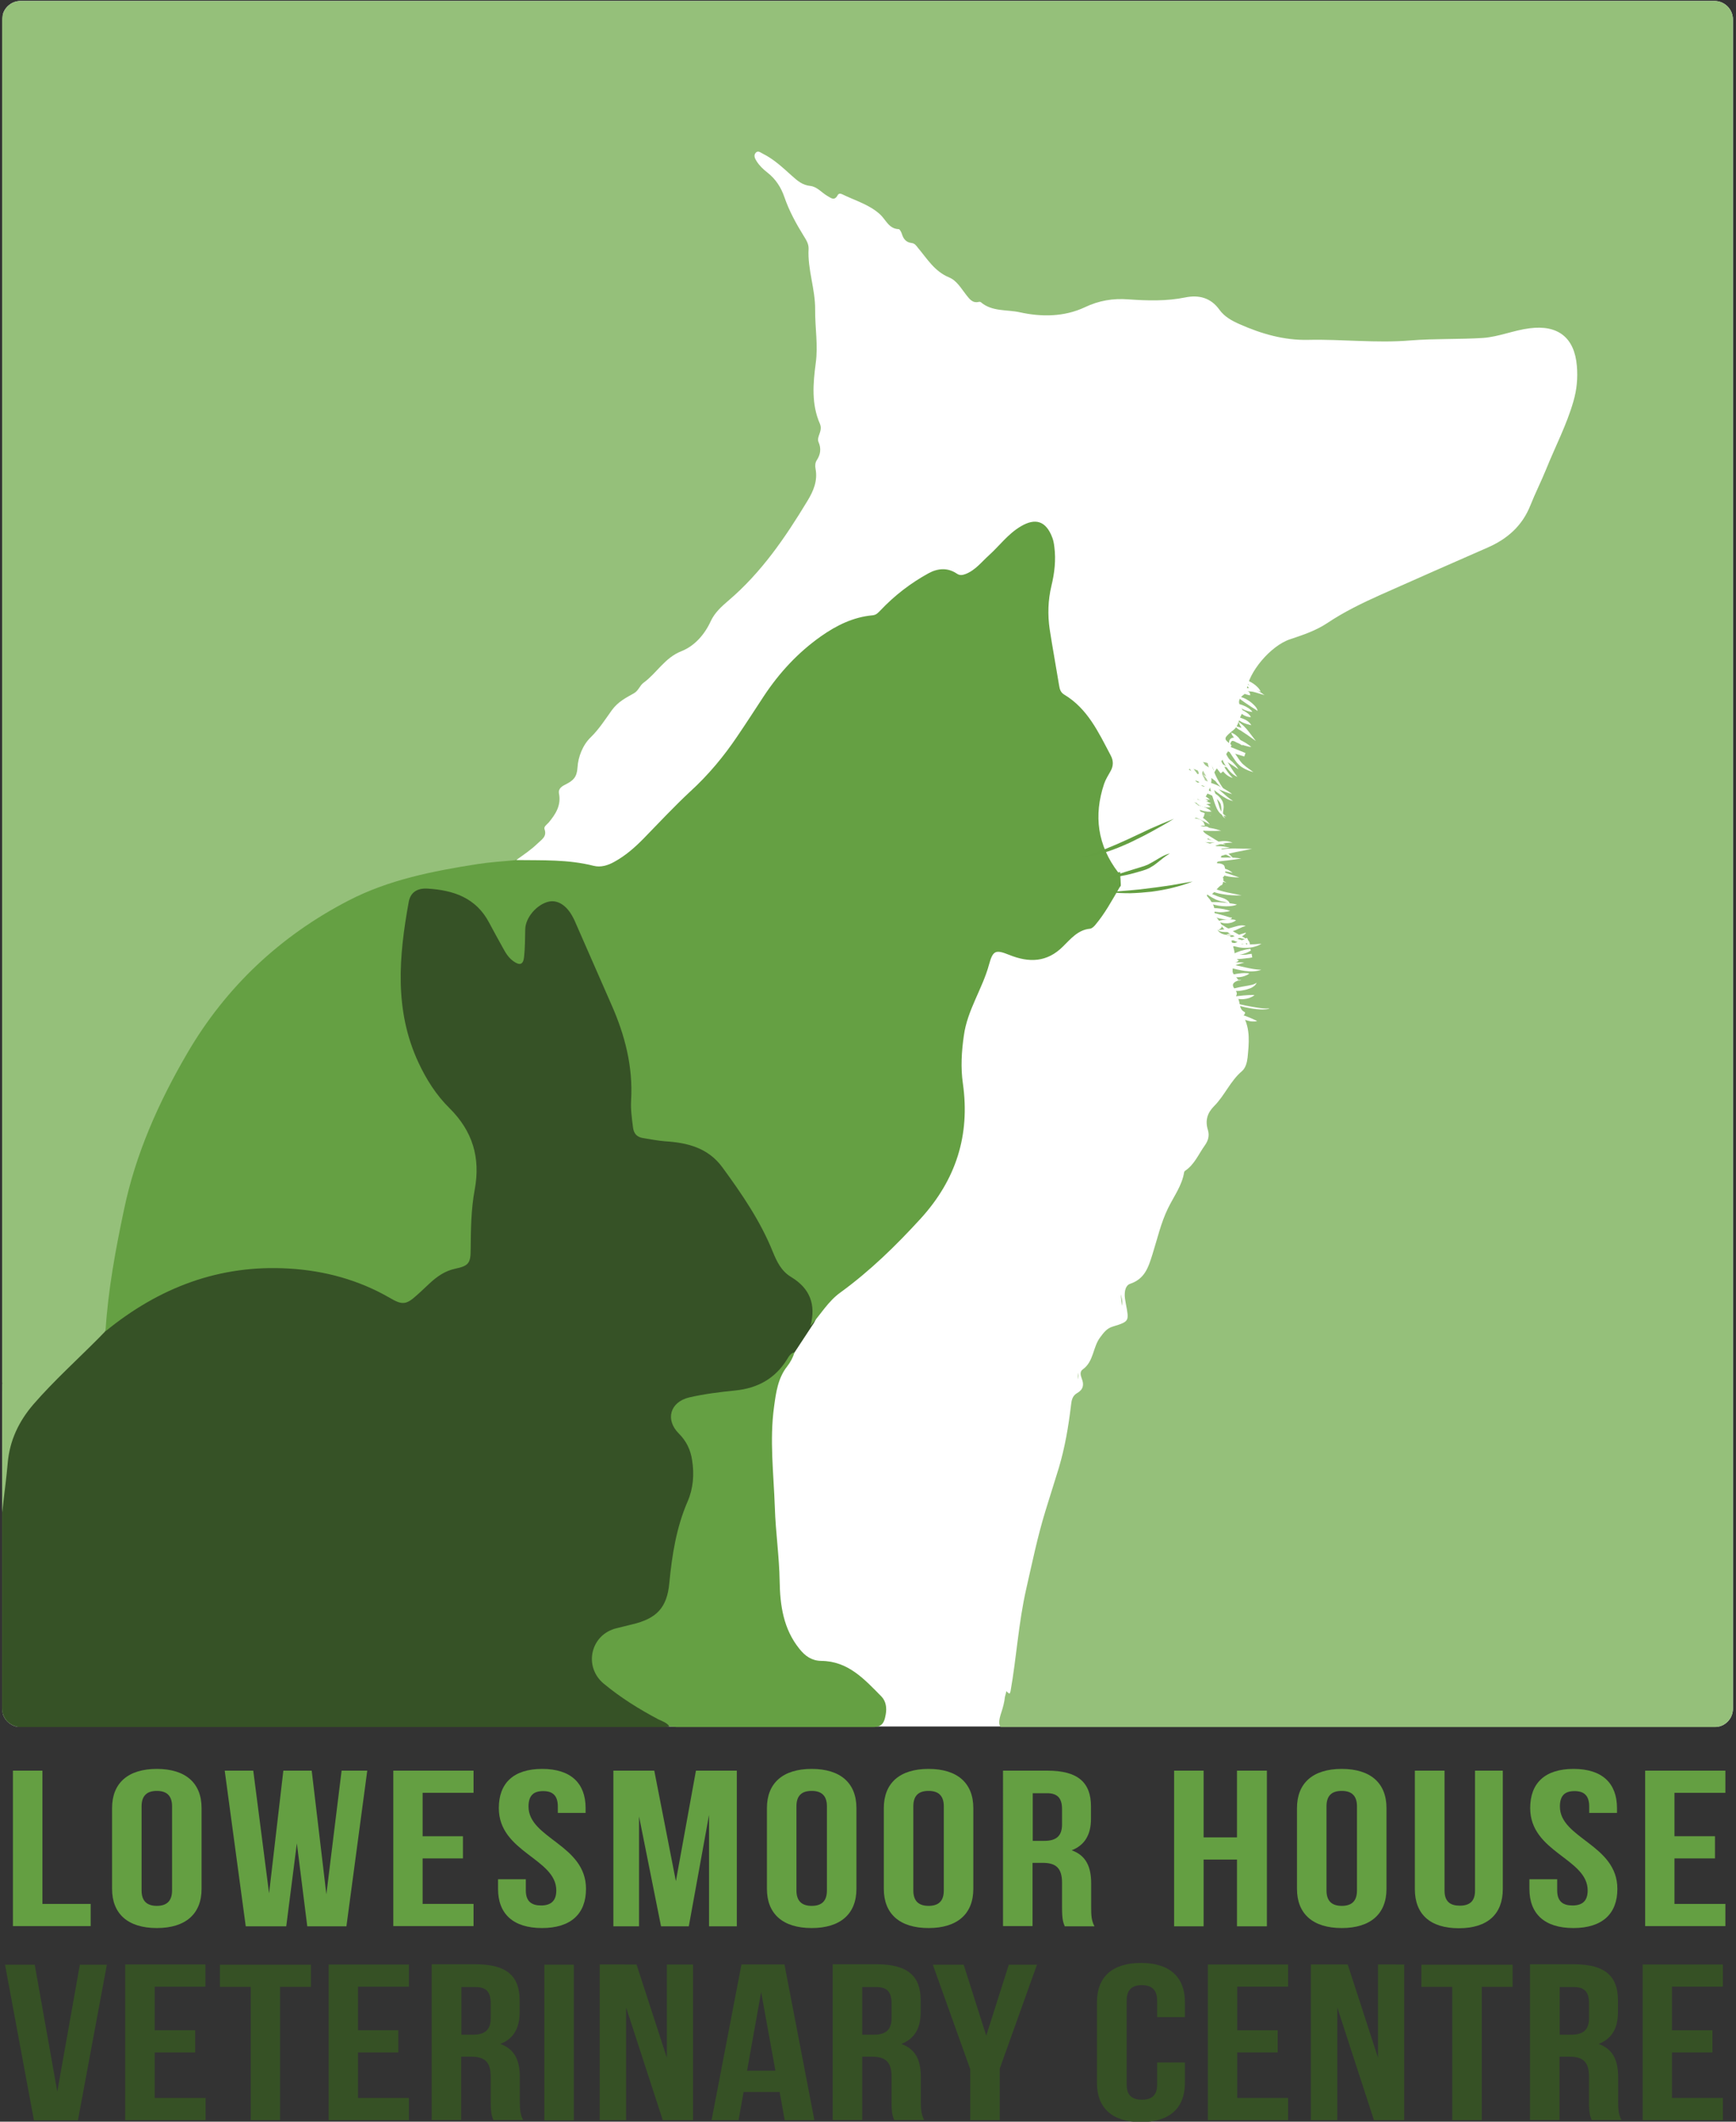<?xml version="1.0" encoding="utf-8"?>
<!-- Generator: Adobe Illustrator 21.1.0, SVG Export Plug-In . SVG Version: 6.00 Build 0)  -->
<svg version="1.1" id="Layer_1" xmlns="http://www.w3.org/2000/svg" xmlns:xlink="http://www.w3.org/1999/xlink" x="0px" y="0px"
	 viewBox="0 0 900 1100" style="enable-background:new 0 0 900 1100;" xml:space="preserve">
<rect x="0" y="0" width="900" height="1100" fill="#333333" stroke="none"/>
<g>
	<g>
		<path style="fill:#649F42;" d="M6.7,918h15.3v69.1H47v11.5H6.7V918z"/>
		<path style="fill:#649F42;" d="M58.1,937.4c0-12.9,8.2-20.3,23.2-20.3c15,0,23.2,7.4,23.2,20.3v41.9c0,12.9-8.2,20.3-23.2,20.3
			c-15,0-23.2-7.4-23.2-20.3V937.4z M73.4,980.1c0,5.8,3.1,8,7.9,8s7.9-2.2,7.9-8v-43.6c0-5.8-3.1-8-7.9-8s-7.9,2.2-7.9,8V980.1z"/>
		<path style="fill:#649F42;" d="M153.9,955.7l-5.5,43h-21L116.5,918h14.8l8.2,63.6l7.4-63.6h14.7l7.6,64.1l7.9-64.1h13.3
			l-10.8,80.7h-20.3L153.9,955.7z"/>
		<path style="fill:#649F42;" d="M219.1,952H240v11.5h-20.9v23.6h26.4v11.5h-41.6V918h41.6v11.5h-26.4V952z"/>
		<path style="fill:#649F42;" d="M281.1,917.1c14.8,0,22.5,7.4,22.5,20.3v2.5h-14.4v-3.3c0-5.8-2.8-8-7.6-8c-4.9,0-7.6,2.2-7.6,8
			c0,16.6,29.8,19.7,29.8,42.7c0,12.9-7.8,20.3-22.8,20.3c-15,0-22.8-7.4-22.8-20.3v-5h14.4v5.8c0,5.8,3.1,7.8,7.9,7.8
			s7.9-2.1,7.9-7.8c0-16.6-29.8-19.7-29.8-42.7C258.6,924.5,266.2,917.1,281.1,917.1z"/>
		<path style="fill:#649F42;" d="M350.4,975.3l10.4-57.3h21.2v80.7h-14.4v-57.8l-10.5,57.8h-14.4l-11.4-57v57H318V918h21.2
			L350.4,975.3z"/>
		<path style="fill:#649F42;" d="M397.6,937.4c0-12.9,8.2-20.3,23.2-20.3c15,0,23.2,7.4,23.2,20.3v41.9c0,12.9-8.2,20.3-23.2,20.3
			c-15,0-23.2-7.4-23.2-20.3V937.4z M412.9,980.1c0,5.8,3.1,8,7.9,8c4.9,0,7.9-2.2,7.9-8v-43.6c0-5.8-3.1-8-7.9-8
			c-4.9,0-7.9,2.2-7.9,8V980.1z"/>
		<path style="fill:#649F42;" d="M458.2,937.4c0-12.9,8.2-20.3,23.2-20.3c15,0,23.2,7.4,23.2,20.3v41.9c0,12.9-8.2,20.3-23.2,20.3
			c-15,0-23.2-7.4-23.2-20.3V937.4z M473.5,980.1c0,5.8,3.1,8,7.9,8c4.9,0,7.9-2.2,7.9-8v-43.6c0-5.8-3.1-8-7.9-8
			c-4.9,0-7.9,2.2-7.9,8V980.1z"/>
		<path style="fill:#649F42;" d="M552,998.7c-0.8-2.1-1.4-3.3-1.4-9.9v-12.7c0-7.5-3.1-10.3-10-10.3h-5.3v32.8h-15.3V918h23
			c15.8,0,22.6,6.1,22.6,18.6v6.3c0,8.3-3.2,13.7-10,16.4c7.6,2.7,10.1,8.8,10.1,17.2v12.4c0,3.9,0.1,6.8,1.7,9.8H552z M535.4,929.6
			v24.8h6c5.7,0,9.2-2.1,9.2-8.5v-7.9c0-5.8-2.4-8.3-7.8-8.3H535.4z"/>
		<path style="fill:#649F42;" d="M624,998.7h-15.3V918H624v34.6h17.3V918h15.5v80.7h-15.5v-34.6H624V998.7z"/>
		<path style="fill:#649F42;" d="M672.4,937.4c0-12.9,8.2-20.3,23.2-20.3s23.2,7.4,23.2,20.3v41.9c0,12.9-8.2,20.3-23.2,20.3
			s-23.2-7.4-23.2-20.3V937.4z M687.7,980.1c0,5.8,3.1,8,7.9,8c4.9,0,7.9-2.2,7.9-8v-43.6c0-5.8-3.1-8-7.9-8c-4.9,0-7.9,2.2-7.9,8
			V980.1z"/>
		<path style="fill:#649F42;" d="M748.9,918v62.2c0,5.8,3.1,7.8,7.9,7.8c4.9,0,7.9-2.1,7.9-7.8V918h14.4v61.4
			c0,12.9-7.8,20.3-22.8,20.3c-15,0-22.8-7.4-22.8-20.3V918H748.9z"/>
		<path style="fill:#649F42;" d="M815.8,917.1c14.8,0,22.5,7.4,22.5,20.3v2.5h-14.4v-3.3c0-5.8-2.8-8-7.6-8c-4.9,0-7.6,2.2-7.6,8
			c0,16.6,29.8,19.7,29.8,42.7c0,12.9-7.8,20.3-22.8,20.3c-15,0-22.8-7.4-22.8-20.3v-5h14.4v5.8c0,5.8,3.1,7.8,7.9,7.8
			c4.9,0,7.9-2.1,7.9-7.8c0-16.6-29.8-19.7-29.8-42.7C793.3,924.5,800.9,917.1,815.8,917.1z"/>
		<path style="fill:#649F42;" d="M868.1,952h21v11.5h-21v23.6h26.4v11.5h-41.6V918h41.6v11.5h-26.4V952z"/>
		<path style="fill:#365125;" d="M29.7,1084.4l11.7-65.8h14l-15,80.7H17.6l-15-80.7H18L29.7,1084.4z"/>
		<path style="fill:#365125;" d="M80.2,1052.6h21v11.5h-21v23.6h26.4v11.5H64.9v-80.7h41.6v11.5H80.2V1052.6z"/>
		<path style="fill:#365125;" d="M114,1018.6h47.2v11.5h-16v69.1H130v-69.1h-16V1018.6z"/>
		<path style="fill:#365125;" d="M185.6,1052.6h20.9v11.5h-20.9v23.6H212v11.5h-41.6v-80.7H212v11.5h-26.4V1052.6z"/>
		<path style="fill:#365125;" d="M255.8,1099.2c-0.8-2.1-1.4-3.3-1.4-9.9v-12.7c0-7.5-3.1-10.3-10-10.3h-5.3v32.8h-15.3v-80.7h23
			c15.8,0,22.6,6.1,22.6,18.6v6.3c0,8.3-3.2,13.7-10,16.4c7.6,2.7,10.1,8.8,10.1,17.2v12.4c0,3.9,0.1,6.8,1.7,9.8H255.8z
			 M239.2,1030.1v24.8h6c5.7,0,9.2-2.1,9.2-8.5v-7.9c0-5.8-2.4-8.3-7.8-8.3H239.2z"/>
		<path style="fill:#365125;" d="M282.2,1018.6h15.3v80.7h-15.3V1018.6z"/>
		<path style="fill:#365125;" d="M324.6,1040.8v58.4h-13.7v-80.7H330l15.7,48.3v-48.3h13.6v80.7h-15.7L324.6,1040.8z"/>
		<path style="fill:#365125;" d="M422.2,1099.2h-15.4l-2.6-14.6h-18.7l-2.6,14.6h-14l15.5-80.7h22.3L422.2,1099.2z M387.3,1073.6
			h14.7l-7.4-40.8L387.3,1073.6z"/>
		<path style="fill:#365125;" d="M463.6,1099.2c-0.8-2.1-1.4-3.3-1.4-9.9v-12.7c0-7.5-3.1-10.3-10-10.3H447v32.8h-15.3v-80.7h23
			c15.8,0,22.6,6.1,22.6,18.6v6.3c0,8.3-3.2,13.7-10,16.4c7.6,2.7,10.1,8.8,10.1,17.2v12.4c0,3.9,0.1,6.8,1.7,9.8H463.6z
			 M447,1030.1v24.8h6c5.7,0,9.2-2.1,9.2-8.5v-7.9c0-5.8-2.4-8.3-7.8-8.3H447z"/>
		<path style="fill:#365125;" d="M502.9,1072.5l-19.3-53.9h16l11.7,36.8l11.7-36.8h14.6l-19.3,53.9v26.7h-15.3V1072.5z"/>
		<path style="fill:#365125;" d="M614.3,1069.2v10.7c0,12.9-7.8,20.3-22.8,20.3c-15,0-22.8-7.4-22.8-20.3v-41.9
			c0-12.9,7.8-20.3,22.8-20.3c15,0,22.8,7.4,22.8,20.3v7.8h-14.4v-8.6c0-5.8-3.1-8-7.9-8c-4.9,0-7.9,2.2-7.9,8v43.6
			c0,5.8,3.1,7.8,7.9,7.8c4.9,0,7.9-2.1,7.9-7.8v-11.5H614.3z"/>
		<path style="fill:#365125;" d="M641.4,1052.6h21v11.5h-21v23.6h26.4v11.5h-41.6v-80.7h41.6v11.5h-26.4V1052.6z"/>
		<path style="fill:#365125;" d="M693.3,1040.8v58.4h-13.7v-80.7h19.1l15.7,48.3v-48.3H728v80.7h-15.7L693.3,1040.8z"/>
		<path style="fill:#365125;" d="M737,1018.6h47.2v11.5h-16v69.1h-15.3v-69.1h-16V1018.6z"/>
		<path style="fill:#365125;" d="M825.2,1099.2c-0.8-2.1-1.4-3.3-1.4-9.9v-12.7c0-7.5-3.1-10.3-10-10.3h-5.3v32.8h-15.3v-80.7h23
			c15.8,0,22.6,6.1,22.6,18.6v6.3c0,8.3-3.2,13.7-10,16.4c7.6,2.7,10.1,8.8,10.1,17.2v12.4c0,3.9,0.1,6.8,1.7,9.8H825.2z
			 M808.6,1030.1v24.8h6c5.7,0,9.2-2.1,9.2-8.5v-7.9c0-5.8-2.4-8.3-7.8-8.3H808.6z"/>
		<path style="fill:#365125;" d="M866.8,1052.6h21v11.5h-21v23.6h26.4v11.5h-41.6v-80.7h41.6v11.5h-26.4V1052.6z"/>
	</g>
	<g>
		<g>
			<path style="fill:#649F42;" d="M604.7,428c-3.7,2.3-7.5,4.4-11.3,6.5c-3.8,2.1-7.7,4-11.6,5.9c-4,1.8-8,3.5-12.1,4.8
				c-4.1,1.3-8.4,2.3-12.8,2.7c4.2-1.2,8.3-2.6,12.2-4.2c4-1.6,7.9-3.3,11.8-5.1l11.7-5.5C596.6,431.4,600.6,429.6,604.7,428z"/>
		</g>
		<g>
			<path style="fill:#649F42;" d="M602.5,446c-2.5,1.4-4.6,3.3-6.8,5c-1.1,0.9-2.3,1.7-3.6,2.4c-1.3,0.7-2.7,1.2-4.1,1.6
				c-2.7,0.8-5.5,1.6-8.3,2.2c-2.8,0.6-5.6,1.1-8.5,1.4l-0.1-0.3c0.5-0.1,0.8,0.3,0.7,0.7c0-0.4-0.4-0.6-0.6-0.4l-0.1-0.3
				c2.7-1,5.4-1.8,8.1-2.7l8.1-2.5c1.4-0.4,2.6-0.8,3.9-1.4c1.2-0.6,2.4-1.3,3.6-2C597.2,448.3,599.7,446.7,602.5,446z"/>
		</g>
		<g>
			<path style="fill:#649F42;" d="M614.3,460.5c-3.4,1.4-6.9,2.4-10.5,3.3c-3.6,0.9-7.2,1.5-10.8,2c-3.6,0.4-7.3,0.7-11,0.8
				c-3.7,0-7.3-0.1-11-0.6l10.9-0.9c3.6-0.3,7.2-0.7,10.8-1.2c3.6-0.4,7.2-1,10.8-1.5L614.3,460.5z"/>
		</g>
	</g>
	<g>
		<defs>
			<path id="SVGID_7_" d="M888.9,895.4H10.7c-5.3,0-9.6-4.3-9.6-9.6V10.1c0-5.3,4.3-9.6,9.6-9.6h878.1c5.3,0,9.6,4.3,9.6,9.6v875.6
				C898.5,891.1,894.2,895.4,888.9,895.4z"/>
		</defs>
		<clipPath id="SVGID_3_">
			<use xlink:href="#SVGID_7_"  style="overflow:visible;"/>
		</clipPath>
		<path style="clip-path:url(#SVGID_3_);fill:#FFFFFF;" d="M3.5,0H891c4.3,0,7.7,3.4,7.7,7.7v885.5c0,1-0.8,1.9-1.9,1.9H3.5
			c-1,0-1.9-0.8-1.9-1.9V1.9C1.7,0.9,2.5,0,3.5,0z"/>
		<g style="clip-path:url(#SVGID_3_);">
			<path style="fill:#95C07A;" d="M1.1,716.9c0-238.8,0-477.6,0-716.4C1.1-0.1,1,0,6.1,0c295.6,0,591.2-1.7,886.7,0
				c6,0,5.8-0.1,5.8,5.6c0,294.8,0,589.5,0,884.3c0,7-0.1,7.1-7,7.1c-122,0-244.1,0-366.1,0c-7.4,0-8.8-1.9-6.4-9.1
				c0.9-2.7,1.6-5.4,1.9-8.2c2.1-7,1.6-14.3,2.8-21.4c1.3-7.4,0-15.5,2.8-22.4c4.1-10,4.3-20.3,5.8-30.6c0.4-2.7,1.2-5.3,2.7-7.8
				c1.6-2.7,2.8-5.7,3-9.1c0.2-4,1.4-7.9,3.9-11.3c2.2-3.1,3.3-6.6,3.2-10.4c0-2.2-0.1-4.4,1-6.3c4.3-7.4,3.5-16.1,6.2-23.9
				c0.6-1.8,0.6-3.7,0.4-5.5c-0.5-4.4,0.9-8,4.6-10.4c1.7-1.1,2.1-2.5,1.7-4.4c-0.7-3.8,0.2-7,2.8-10.3c2.6-3.3,3.2-7.8,5.4-11.5
				c2.3-4,4.8-7,9.2-8.5c5.9-2.1,6.3-3.1,5.2-9.3c-1.6-9.9,0.2-12.2,7.2-15.3c2.6-1.2,3.8-3.2,4.6-5.9c3.1-11.1,6.2-22.2,11.1-32.6
				c2.1-4.6,5.1-8.7,6.3-13.8c0.7-2.8,2.9-4.7,5.1-6.4c1.5-1.2,2.4-2.7,3.4-4.2c3.3-5.3,5.1-10.6,4.2-17c-0.5-3.5,1.6-6.5,4-9
				c5.3-5.6,9.1-12.4,14-18.4c5.2-6.2,3.6-14.3,2.2-21.8c-0.3-1.6-1.3-3.2-0.6-4.9c2.1-1.2,2.2-1.4,1.2-1.3c-1.4,0-3-0.8-2.8-1.8
				c0.7-3-1.9-4.8-2-7.4c0.7-1.6,1.1-1.4-0.1-1.8c-2.4-1.9-3.2-4-0.7-6.4c1.5-0.9,3.2,0.4,4.7-0.5c0.7-0.2-5.9,0.7-5.2,0.6
				c-1.1,0.1,5.2-0.7,4.1-0.8c-1.4,0-2.6-0.7-3.9-1.2c-3-3,3.1-7.1,2.7-7.3c-1.5-0.8-1.8-2-1.1-3.5c0.5-0.9-3.3-0.6-2.4-0.7
				c-0.4-0.3-0.7-0.8-1-1.1c0-3.1-1.3-1.7-1.7-4.7c-3.5,4.5-0.6,0.8-0.4,0.6c-4.3,4.5,0.3-2.4,0.3-2.4s0,0,0,0
				c-0.7,0.6,1.2-1.3,0.3-1.2c-3.1,0-5-1.4-4.8-4.7c0.1-1.8-1-2.8-1.6-4.1c-1.3-2.5-4.8-4.6-1.2-5.5c0.1,0,0-1,0-1.2
				c-0.1,0-1.1-0.2-1.1-0.3c-0.6-1,2.6-0.7,1.7-1.3c-1-1.1-2.3-1.9-3.4-2.8c-1.7-3-0.1-3.7,2.6-3.5c1.2,0.1,1.1,0.1,1.1-2.2
				c0.4-2,2.3-2.2,3.8-3c0.6-0.2-0.4-2.5,0.8-3.9c1.6-2-5.2-3.6-3.2-2.7c-7.8-4.3,0.3,0.3,0.8,0.5c-9.6-2.1-0.8-0.4-1.1-0.5
				c-1.5-0.6-0.8-2-2.6-4.2c-1.1-1.4-0.5-3.2,1.1-3.4c-1.1-0.1,5.3-1.9,4.2-1.8c-3.8,0.7-6.9-0.2-8.6-3.9c-0.1-2.3,0.1-4.6-0.8-6.9
				c0.1-0.4,0.2-0.8,0.5-1.2c0.3-0.3,0.7-0.4,1.1-0.6c-0.3,0-0.5,0-0.9,0c-2.8,0.5-4.3-0.9-5.4-3.2c-0.5-2.2,0.5-3.6,2.7-3.7
				c1.5,0,2.4-1.2,3.7-1.5c1.5-0.2,2.5,0.5,3,1.9c0.1,0.8-8.1-2.1-8.2-2.1c-0.5-0.5,8.4,2.9,8.2,2.3c-0.5-2-9.6-8.1-7.5-10.4
				c0.9-0.9,0.6,0.5,1.6-0.2c0.4-0.2-1.2-0.8-0.8-0.8c0.3,0,2.1-0.6,2.3-0.5c-0.1,0-0.4,1-0.4,1s1.1-2.9,1-2.9
				c-0.5-2.3,0.7-0.7-0.3-2.6c-1.4-1.4,3.5,0.1,3-1.7c-0.5-1.8,0.1-3.1,2.2-3c1.1,0.2-2.4-3.9-1.3-4c0.3,0,1.2-1.9,1.4-2.1
				c0.1-0.7,1.9-2.3,2.1-2.9c1-1.8,0-3.3,1.8-2.3c-4.6-9.1,1.3-0.6,1.1-0.8c-0.4-0.4,1.5-2,1-2.4c-0.8-1.2-0.7,1.1,0,0
				c0.7-0.9-0.9,0.4-0.5-0.8c0.5-0.9-0.5,0.9,0,0c-6.6-3.9,0.9-0.3,1-0.4c-0.1,0-0.5-0.2-0.6-0.2c-0.5-0.5,4.7,2.8,4.1,2.5
				c-1.4-1-3-1.5-4.1-3c-2-2.7-1.3-5.1,2.1-5.5c1.6-0.2,1.3-0.8,1.6-1.8c0.9-3.2,1.4-6.6,3.6-9.3c0-0.3-0.1-0.6-0.2-0.9
				c-2.7-5-2-7.4,2.8-10c-0.1-0.3,0.9,0.5,0.3-0.3c-0.1-0.2-0.3-0.4-0.5-0.7c-1.2-4.5,1.5-7.9,3.7-11.1c6-8.6,13.1-16,24-18.6
				c5.3-1.2,10.1-3.9,14.7-6.8c16.9-10.6,35.3-18,53.4-26c11.2-5,22.5-9.6,33.5-15c7.7-3.8,13.2-9.6,16.4-17.5
				c1.3-3.1,2.8-6.2,4.7-9c1.3-1.9,2.2-4,2.6-6.4c0.4-2.6,1.5-5,2.8-7.3c2.4-4.3,5.2-8.5,5.6-13.6c0.1-1.4,0.8-2.7,1.6-3.8
				c6-9.3,7.6-19.6,7.4-30.4c0-1.1,0-2.2-0.2-3.2c-1.9-12.7-9.3-17.9-22.3-16.1c-8.6,1.2-16.9,4.1-25.5,5.3
				c-3.7,0.5-7.4,0.7-11.1,0.1c-2-0.4-4.1-0.8-6-0.4c-11,2.6-22.2,1.7-33.2,1.5c-14.5-0.3-29.1-0.3-43.7-0.8
				c-12.9-0.5-24.9-4.4-36.3-10.5c-3-1.6-5.3-3.8-7.3-6.3c-3.9-4.9-8.9-6.1-14.5-5c-10.8,2-21.5,1.9-32.4,0.8
				c-6.1-0.6-12,0.6-17.6,3.3c-12.6,6-25.7,5.9-39,3.4c-1.7-0.3-3.3-1.4-5-1.1c-6.6,0.9-11.8-3.3-17.7-4.7c-2.4-0.5-3.9-2.9-5.5-4.9
				c-3.1-3.9-6.7-7.1-11.3-9.4c-4.7-2.4-7.6-7.1-11-11.1c-1.7-2-3.1-4.3-5.9-5c-0.6-0.2-1.3-0.5-1.5-1c-2.5-5.1-8.1-7-11.4-11.1
				c-4.9-6-12.1-8.5-18.8-11.5c-0.6-0.3-1.3-0.5-1.8-0.3c-5.4,2-9.2-1.8-13.8-3.3c-9.3-3.2-15.8-10-23.3-15.6
				c-1.1-0.8-2.2-1.8-4.1-1.9c0.2,1.9,1.7,2.9,2.8,3.9c5.4,4.7,9.2,10.2,11.4,17.1c1.9,6,5.2,11.5,8.6,16.9c1.1,1.7,2.6,3.5,2.6,5.4
				c0,7.9,2.5,15.5,3.1,23.3c0.6,7.7,0.9,15.4,1.9,23c0.8,6.4-0.3,12.7-1,18.9c-1,9-1.4,17.9,2.1,26.5c0.9,2.2,1,4.5,0.4,6.8
				c-0.6,2.1-0.6,4.3,0,6.4c0.4,1.2,0.7,2.6,0.2,3.6c-2.5,5-1.7,10.5-2.5,15.8c-1,6.6-5.3,11.8-8.5,17.3
				c-10,17.1-22.6,32.1-37.1,45.5c-3.9,3.6-7.1,7.6-9.9,12.2c-4.3,7.1-10.4,12.6-18.2,16.1c-3.7,1.7-6.3,4.4-9,7.5
				c-3.9,4.4-7.6,9.8-12.9,12.3c-6.2,2.9-10,7.8-13.7,12.6c-4.9,6.4-10.6,12.5-12.7,20.7c-0.4,1.5-1.5,2.9-1.3,4.4
				c0.7,4.5-2,6.9-5.4,8.8c-2.5,1.4-3.8,3.1-3.8,6.2c0,4.2-1.4,8.1-4.2,11.5c-1.8,2.1-2.8,4.6-3.6,7.4c-1.5,5-5.9,7.8-9.9,10.6
				c-2.1,1.5-4.4,2.8-6.6,4.2c-14.3,1.8-28.5,3.7-42.6,6.8c-28.9,6.2-54.8,18.1-77.5,37.2c-12.8,10.8-23.9,23.2-34.8,35.9
				c-13.9,16.2-21.6,35.5-30.5,54.3c-12.8,26.8-18,55.7-22.4,84.8c-1.2,7.9-1.4,15.9-3.3,23.7c-0.5,2.8-2.7,4.4-4.5,6.3
				c-10.5,10.9-21.8,21.1-31.8,32.5c-8.5,9.7-13,20.8-13.5,33.7c-0.2,4.4-0.5,8.9-1.7,13.3c-0.4,1.5-0.4,4.1-3.4,2.8
				c-0.4-18.9-0.1-37.9-0.2-56.8C1.5,720.3,2,718.5,1.1,716.9z"/>
			<path style="fill:#95C07A;" d="M2,895.1c-0.3,0-0.6,0-0.9,0c0-36.5,0-73,0-109.5c0.6-0.3,1.2-0.1,1.7,0.3
				c1.6,1.8,1.3,4.1,1.3,6.2c0.1,32.1,0.1,64.2,0,96.3C4.1,890.8,4.3,893.4,2,895.1z"/>
			<path style="fill:#95C07A;" d="M1.9,785.6c-0.3,0-0.5,0-0.8,0.1c0-22.9,0-45.8,0-68.7c1.4,1.6,0.9,3.5,0.9,5.3c0,17,0,34,0,51
				c0,2-0.3,4,0.7,5.9C5.3,781.7,4.6,783.7,1.9,785.6z"/>
			<path style="fill:#365226;" d="M0.9,785.6c0.3-2.1,0.6-4.3,0.8-6.4c0.8-6.9,1.7-13.8,2.3-20.7c1-11.7,5.8-21.7,13.4-30.5
				C28,715.8,40,705,51.3,693.6c1.1-1.1,2.1-2.2,3.2-3.3c1-3.4,3.5-5.9,6.2-7.9c27.9-19.5,58.6-29.7,92.9-26.6
				c17.9,1.6,35.1,6.5,50.7,15.9c3.6,2.2,6.8,1.7,9.7-1.1c3-2.9,6.2-5.6,9.3-8.4c3.6-3.2,7.5-5.4,12.1-6.5c5.4-1.3,6.8-2.8,6.8-8.3
				c0-11.4,0.8-22.8,2-34.2c0.3-2.5,0.7-4.9,0.9-7.4c0.9-10.3-3.8-18.5-10.3-25.9c-5.5-6.3-10.9-12.7-15.3-19.8
				c-8-13.1-12.3-27.4-13.3-42.5c-1-15,0.2-29.9,2.4-44.8c2.1-14,9.1-15.7,22.2-13.2c12.9,2.5,22,10.1,27.5,22.1
				c1.8,3.9,3.7,7.8,6.3,11.3c1,1.3,1.9,3.3,3.9,2.8c2.2-0.5,1.7-2.7,1.8-4.3c0.2-3.6-0.1-7.1,0.2-10.7c0.4-6.2,8.1-14.4,14.3-15.3
				c6.1-0.9,11.3,2,14.7,9.1c5.1,10.8,9.7,21.7,14.4,32.7c4.5,10.4,9.4,20.5,12.4,31.4c2.2,7.8,3.5,15.6,3.3,23.8
				c-0.1,6.2-0.1,12.3,0.9,18.5c0.8,5.3,1.8,6.6,7.1,7.6c4.4,0.8,8.9,1.7,13.4,1.8c12.1,0.2,20.8,6.5,27.3,15.5
				c9.8,13.5,19.2,27.4,25.3,43c2,5.1,4.8,9.7,9.9,12.5c2.2,1.2,3.9,3.1,5.4,5c5.2,6.6,7.5,13.5,2,21.1c-3,4.6-6,9.1-9,13.7
				c-2.2,2-3.6,4.6-5,7.2c-5.1,9.3-13.4,13.1-23.5,14.5c-7.1,1-14.2,1.7-21.2,2.8c-3.9,0.6-7.6,1.6-10.2,4.9
				c-2.8,3.4-3.3,6.5-0.2,9.5c13.3,13,11.2,28.1,5.3,43c-4.7,11.7-6.7,23.7-7.8,36c-1.3,15.2-7.2,22.2-22.3,25.4
				c-3,0.6-6.1,1.4-8.9,2.7c-10.3,4.7-12.4,15.5-4.4,23.3c8.3,8.1,18.3,13.7,28.5,19c2.3,1.2,5.6,1.8,4.7,5.7
				c-1.5,0.1-3.1,0.3-4.6,0.3c-112.2,0-224.4,0-336.6,0c-1.5,0-3.1-0.2-4.6-0.2C1,858.6,1,822.1,0.9,785.6z"/>
			<path style="fill:#65A043;" d="M420.2,687.4c2.9-11.1-0.3-19.4-10-25.3c-5.2-3.1-7.5-8.1-9.6-13.2c-6.4-15.9-16-29.9-26.1-43.7
				c-7.4-10.1-18.1-12.8-29.8-13.5c-3.8-0.3-7.7-1.1-11.5-1.7c-3-0.5-4.6-2.3-5-5.3c-0.6-4.8-1.3-9.5-1-14.3
				c1-17.4-3.2-33.7-10.2-49.5c-6.3-14.3-12.5-28.6-18.8-42.9c-0.3-0.7-0.6-1.4-1-2.1c-3.2-6.4-8.1-9.6-12.9-8.4
				c-6.1,1.5-11.9,8.3-12,14.3c-0.1,4.8-0.1,9.6-0.6,14.3c-0.4,4.1-2.3,4.6-5.6,2.2c-2.5-1.8-4-4.3-5.4-6.9c-2.4-4.3-4.8-8.7-7.1-13
				c-6.8-13-18.6-16.9-32-17.7c-5.4-0.3-8.8,2-9.7,6.9c-5.1,28.1-7.6,56.1,5,83.2c4.1,8.8,9.2,16.9,16.1,23.7
				c12,11.9,16.2,25.7,13.1,42.3c-1.9,10.2-2,20.6-2.1,31c0,7.2-1.1,8.5-8.1,10c-5.2,1.1-9.3,4-13.1,7.5c-2.3,2.1-4.5,4.3-6.8,6.3
				c-5.5,5-7.6,5-13.9,1.3c-16.1-9.3-33.7-14.1-52.2-15.2c-36.2-2.2-67.5,9.9-95.2,32.5c1.3-21.3,5.2-42.3,9.6-63.1
				c6-28.9,18-55.7,32.7-80.9c20-34.4,48.3-61,83.7-79.3c20.8-10.8,43.8-15.3,66.8-18.9c6.4-1,12.9-1.4,19.4-2
				c8.4-3,17.1-2.1,25.7-1.4c4.6,0.4,9.2,1,13.7,2c6.9,1.5,12.8-1.8,17.3-6.3c17.1-17.1,35.5-32.9,50.5-51.9
				c7.5-9.5,13.4-20,20.3-29.9c14-20.1,30.8-36.8,56.2-41.7c2.5-0.5,4.1-2.2,5.7-3.8c5.8-6.1,12.5-11.1,19.6-15.6
				c6-3.8,12.2-6.1,19.2-2.5c2.7,1.4,5.3,0.3,7.4-1.3c5.5-4.2,10.7-9,15.2-14.3c3.5-4,7.6-7.3,12.4-9.5c6-2.9,10.4-1.8,14.1,3.7
				c2.2,3.2,3.7,6.7,3.7,10.8c0,7.6,0.1,15.1-1.8,22.6c-2,8.2-1.3,16.6,0.3,24.8c1.3,6.4,2.3,12.8,3.2,19.2
				c0.6,4.6,2.4,8.2,6.4,10.7c11.6,7.3,15.9,19.8,21.8,31c2,3.8-0.4,7.5-2,11c-6.3,14.4-7.3,28.6,1.8,42.3c1.1,1.7,2.1,3.4,2.9,5.3
				c0.3,0.6,0.7,1.3,0.9,2c0.9,2.5,0.9,4.8-1,6.9c-3.9,6.7-7.6,13.6-12.7,19.6c-0.7,0.8-1.7,1.7-2.6,1.8c-6.3,0.6-10,5.3-14,9.2
				c-8.3,8.3-17.6,8.5-27.8,4.4c-7-2.8-8.5-2.5-10.5,4.8c-3.4,12.7-11.3,23.7-13.1,37c-1.2,8.3-1.7,16.6-0.5,24.9
				c3.8,26.8-3.6,49.9-21.9,70c-12.8,14-26.2,27.1-41.6,38.3C429.4,674.6,425.4,681.5,420.2,687.4z"/>
			<path style="fill:#FFFFFF;" d="M579.7,452.3c-10.7-14-12.8-29.4-7.3-45.9c0.8-2.3,2.1-4.4,3.3-6.5c1.6-2.8,1.6-5.5,0.1-8.3
				c-6.3-11.9-11.9-24.2-24.1-31.5c-1.8-1.1-2.3-2.7-2.6-4.6c-1.6-9.8-3.4-19.5-4.9-29.2c-1.1-7.5-0.9-15.1,0.9-22.6
				c1.6-6.6,2.4-13.4,1.5-20.2c-0.2-1.7-0.5-3.4-1.1-4.9c-3.2-8.4-8.6-10.3-16.3-5.7c-6.5,3.8-11,10-16.4,14.9
				c-3.9,3.5-7.1,7.8-12.2,9.8c-1.7,0.6-3,0.9-4.7-0.3c-4.7-3.1-9.7-2.7-14.5-0.1c-9.3,5.1-17.6,11.5-24.9,19.2
				c-1.2,1.2-2.1,2.4-4.1,2.6c-10,0.9-18.7,5.2-26.8,10.9c-11.9,8.4-21.6,18.9-29.6,31c-4.6,7-9.1,14-13.8,20.9
				c-7,10.4-15,20-24.3,28.5c-8.4,7.8-16.2,16.2-24.2,24.4c-4.6,4.7-9.4,8.9-15.2,12.1c-3.4,1.9-7,3-10.7,2.1
				c-13.2-3.4-26.7-2.8-40.2-3c3.8-2.7,7.7-5.3,11-8.5c2.1-2.1,5.1-3.6,3.7-7.5c-0.5-1.3,1.2-2.4,2.1-3.4c3.7-4.4,6.6-9,5.4-15.1
				c-0.5-2.7,1.8-3.9,3.6-4.8c3.7-1.9,5.7-3.6,6-8.7c0.3-5.4,2.7-11.7,6.9-15.7c4.3-4.2,7.6-9.4,10.9-14c3.3-4.5,7.3-6.4,11.5-8.8
				c2.3-1.3,3-4,4.9-5.4c6.9-5,11-13,19.7-16.4c6.8-2.7,12-8.6,15.2-15.6c2-4.3,5.5-7.5,9-10.5c17.2-14.6,29.6-32.8,41.1-51.8
				c3.1-5.1,5.4-10.4,4.2-16.7c-0.3-1.5-0.2-3.2,0.7-4.5c1.9-2.9,2.3-6,0.9-9.2c-0.7-1.5,0-3.1,0.5-4.5c0.6-1.7,0.9-3.3,0.2-5
				c-4.5-10.2-3.6-20.9-2.2-31.5c1.3-9.3-0.4-18.5-0.3-27.7c0.1-10.8-4-20.9-3.4-31.6c0.1-2.6-1.3-4.7-2.6-6.8
				c-3.9-6.3-7.5-12.9-9.9-19.9c-1.8-5.2-4.5-9.4-8.8-12.8c-2.2-1.7-4.2-3.6-5.7-6c-0.9-1.4-1.6-3-0.4-4.3c1.2-1.4,2.6,0,3.7,0.5
				c5.8,2.9,10.4,7.3,15.1,11.5c2.8,2.5,5.4,4.8,9.5,5.2c3.5,0.4,5.8,3.4,8.7,5.1c1.8,1,3.7,2.9,5.4-0.2c0.5-1,1.4-1.1,2.4-0.6
				c6.7,3.3,14,5.3,19.6,10.4c3.1,2.8,4.5,7.5,9.7,7.7c0.6,0,1.4,1.6,1.7,2.6c0.8,2.6,2.3,4.3,5.1,4.6c1.5,0.2,2.3,1.3,3.2,2.5
				c4.8,5.7,8.6,12.2,16.1,15.3c4.1,1.7,6.3,5.8,9,9.2c1.7,2.1,3.2,4.3,6.5,3.5c0.3-0.1,0.7,0,0.9,0.1c5.9,5.1,13.5,3.8,20.3,5.3
				c11.3,2.5,23,2.4,33.7-2.6c7.3-3.5,14.7-4.7,22.5-4.1c9.9,0.7,19.8,1,29.6-1c7-1.4,13.2,0.1,17.7,6.4c2.6,3.6,6.4,5.7,10.5,7.5
				c11.3,5,23.1,8.4,35.5,8.1c17.7-0.4,35.3,1.8,53,0.3c12.5-1,25.2-0.5,37.7-1.3c8.2-0.6,15.9-4,24.1-5
				c14.7-1.9,23.3,4.8,24.5,19.6c0.5,6.2,0,12.1-1.8,18.3c-3.5,12.2-9.4,23.4-14.1,35.1c-2.6,6.4-5.7,12.5-8.2,18.8
				c-4.2,10.6-11.9,17.4-22.2,21.9c-18.5,8.1-36.9,16.2-55.3,24.4c-9.6,4.3-19.1,8.9-27.9,14.8c-5.9,3.9-12.5,6.1-19.1,8.3
				c-10.2,3.3-22,17.5-22.6,26.7c0.3,0.2,0.4,0.5,0.3,0.7c-0.1,0.2-0.2,0.3-0.3,0.3c-4.6,2.9-5.1,5-1.9,9.3c0.3,0.2,0.1,0.9,0,0.9
				c-2.1,2.5-1.9,6-4.2,8.5c-0.8,0.9-2.8,2.1-4.4,4c-1.6,2,1.4,3.1,2.6,4.5c0.6,0.7-10.8,15.6-10.4,17.6c0.5,2.1-2.9,12.3-5.5,9.9
				c-0.5-0.4-1.4,0.2-2,0.7c0,0.5,0.4,0.8,0.7,1.1c0.4,0.4,0.7,0.9,1,1.4c0.3,0.7,0.6,1.4,1.2,1.9c0.6,0.6,1,1.4,0.8,2.2
				c-1.1,2.4-4.2,1.3-5.7,3.1c-0.2,0.2-0.3,0.4-0.1,0.7c0.1,0.2,0.2,0.2,0.3,0.2c0.2,0.2,0.5,0.3,0.8,0.3c1.3,1.7,2.8,3.2,5.1,3.2
				c0.7,1.1-0.6,1.2-0.9,1.7c0.1,0.3,0.1,0.6,0.2,0.9c0.3,0.3,0.3,0.6,0.2,0.9c-0.8,0.5-0.3,0.9,0.2,1.2c0.6,1.1-0.3,2.4,0.5,3.4
				c1.8,3.3,5.1,3.4,8.2,3.9c0.9,2.1,0.1,3.9-1.1,5.5c-0.3,0.5-1,0.7-1,1.4c0.1,0,0.3,0.1,0.4,0.1c1.2,0,2.3,0.2,3.2,1
				c0.7,0.6,1.4,5.3-0.6,6.3c0.8,0.6,0,4.1-0.6,4c-1.5,0.3-5.1,5.9-6.3,5.2c-0.5-0.3-1.1-0.7-1.3,0.1c-0.1,0.4,0.6,0.9,0.9,1.4
				c0.8,0.7,1.1,1.7,1.8,2.4c1,1.4,1.5,4.3,1.2,5.7c-0.3,1.6,7.4,7,1.6,8.5c1.4,1.9,3,2.3,4.7,2.5c0.7-0.5,1.2,0,1.7,0.4
				c0.8,3,3.4,10,2.1,9.9c-0.6-0.2-0.1,0.7,0,0c0-0.1,0.6,0,0.9,0.1c0.4,0.2,0.8,0.4,1,0.8c-0.1,0.8-0.8,1.9,0.8,1.9
				c-1.5,1.4-1.5,1.4-4.2,0.5c2.5,1.1-0.4,5.1,1.5,6.9c0.3,0.3,0.6,0.6,0.8,0.9c1.7,2.2,1.7,2.2,0.1,2.8c-2.7,1.6-0.9,3.1,0,4.7
				c0.7,0.9,0.8,1.8,0.2,2.8c2.8,2.1,0.8,6.7,4.5,8.3c0.6,1-0.6,1.3-0.8,2c3.8,6.8,3,14.2,2.3,21.5c-0.3,2.6-1,5.5-3,7.2
				c-6,5.1-8.9,12.6-14.4,18.1c-3.5,3.5-4.7,7.5-3.2,12.3c0.9,3,0.2,5.6-1.7,8.2c-3.2,4.5-5.3,9.8-10.1,13c-0.2,0.2-0.5,0.5-0.5,0.7
				c-1.1,7-5.4,12.6-8.4,18.8c-3.7,7.6-5.5,15.8-8,23.7c-2.2,7-4,12.8-11.6,15.4c-2.4,0.8-2.9,3.8-2.8,6.4c0.1,1.4,0.4,2.8,0.6,4.1
				c1.7,9,1.8,9-6.9,11.7c-3,0.9-4.6,3.1-6.4,5.5c-3.9,5.1-3.3,12.6-9.1,16.7c-1.6,1.1-1.1,3.1-0.5,4.7c1.3,3.2,0.8,5.7-2.3,7.5
				c-2.7,1.5-3,4-3.3,6.7c-1.3,10.8-3.1,21.4-6.2,31.9c-2.3,7.5-4.7,15-7,22.5c-4.1,13.3-6.9,27-10,40.6c-4,17.6-5,35.4-8.1,52.9
				c-0.1,0.4-0.3,0.9-0.5,1.3c-3.5-1.9-3.1-5.1-2.6-8.2c1.2-6.6,0-13.1,0-19.7c-0.1-4.9-0.2-9.8-0.1-14.7c0-2.1,0.9-4.4,2.9-5
				c6.5-1.7,5.3-7.2,5.5-11.5c0.4-6.4-1.3-12.9-1.2-19.4c0.1-3.4,0.9-5.7,4.6-6.3c2.9-0.5,3.9-2.6,3.8-5.5c-0.1-4.2,0-8.3,0-12.5
				c0-2.4,0.8-4.4,3.4-4.8c3-0.4,3.1-2.4,3.1-4.7c0.1-6.6-0.5-13.3,0.9-19.9c0.3-1.2,0-2.8,1.4-3.1c7.9-1.8,5-8.1,5.4-12.9
				c0.2-2.1-0.3-4.3-0.2-6.5c0.2-2.7,1.2-4.5,4.3-5.1c3.7-0.7,5.5-4.2,4-7.6c-1.5-3.3-0.9-6.7-0.8-10c0.1-1.8,1.3-3.6,2.9-3.9
				c4.5-0.7,4.5-3.6,4.4-7.1c-0.1-7.1,1.3-8.5,8.3-8.4c7.7,0,9.9-2.8,7.6-10.4c-2.2-7.4-2-7.9,4.9-12.2c1.1-0.7,1.3-1.6,1.4-2.7
				c0.3-2.6,0.7-5.2,0.9-7.8c0.1-1.7,0.6-3.4,2.3-3.6c4.6-0.4,4.4-3.6,4.2-6.7c-0.3-4.2,0.9-8.3,1-12.4c0.1-2,1.2-3.4,3.1-3.3
				c3.3,0.2,3.4-1.9,3.4-4.2c0-2-0.5-4.3,0.3-6c2.5-5.2,6.9-9.1,11.5-12.2c1.9-1.3,3.1-1.9,3.1-4.2c0-6.3,0-12.7,0-19
				c0-3.5,0.6-6.6,5.1-6.8c0.2,0,0.4,0,0.4-0.1c1.5-5,7.1-6.4,9.2-10.6c1-1.9,1.6-3.7,3.9-4c3.1-0.3,3.7-2.2,3.7-4.8
				c0-8.2,0-16.3,0-24.5c0-2.2-0.3-3.8-3-4.4c-3.2-0.6-4.5-3-4.5-6.1c0-4-0.1-8,0-12c0-2.3-0.7-3.8-3.3-4.1
				c-3.2-0.4-4.3-2.5-4.2-5.6c0.1-6.5-0.1-13,0.1-19.5c0-2.7-0.6-4.5-3.5-5.2c-1.5-0.4-3.3-1.1-3.5-2.7c-0.5-4.2-3.3-4.1-6.4-4.1
				c-4.3,0.1-8.7-0.1-13,0.1c-3.9,0.1-7.7-0.2-11.2-2.1c0.8-2.1,2.6-0.9,4-1.2c2.7-0.7,5.4-0.8,8.2-1.2c2.2-0.2,4.3-0.8,6.5-0.7
				c1.7-0.7,3.4-0.9,5.1-1c0.2-0.1,0.4-0.1,0.5-0.1c-0.4,0.1-0.7,0.2-1.2,0.3c-1.6-0.2-3.1,0.6-4.6,0.9c-2.4,0-4.8,0.4-7.2,0.9
				c-2.5-0.1-5,0.6-7.4,1c-2.8-0.6-5.4,1.4-8.2,0.5c-0.5,0-1,0-1.5,0c-0.1-2.2-0.2-4.5-0.4-6.7C581.2,452,580.5,452.1,579.7,452.3z"
				/>
			<path style="fill:#FFFFFF;" d="M624.6,421.4L624.6,421.4c-0.4,2-0.8,3.9-3.7,2.7c-1-0.4-1.8-0.2-1.6,1.2
				c-0.4,0.1-0.7,0.2-1.1,0.4c-0.8-0.4-1.6-0.8-1.1-1.9c1.7-1.8,3.6-3.2,6.3-2.8C624,420.5,624.4,420.7,624.6,421.4z"/>
			<path style="fill:#FFFFFF;" d="M623.6,431.8c0-0.3,0-0.5,0.1-0.7c2,1.6,4,3.2,0.9,5.6c-2-0.8-4.5-1.5-1-3.7
				C623,432.6,623,432.2,623.6,431.8z"/>
			<path style="fill:#FFFFFF;" d="M623.6,430.2c-0.6-1.1,0.8-1,0.9-1.7c1.1-0.1,2.1,0.1,3,1.5C626.1,430,624.8,430.1,623.6,430.2z"
				/>
			<path style="fill:#D4E3C7;" d="M644.2,369c0-0.3,0-0.6,0-0.9c1.1,0.4,1.9,1.3,2.4,2.4C645.1,371.1,644.7,369.9,644.2,369z"/>
			<path style="fill:#C7DAB4;" d="M646,358.8c0-0.3,0-0.7,0.1-1c1,0.6,2,1.3,2.2,2.7C646.9,360.6,646.5,359.7,646,358.8z"/>
			<path style="fill:#E6EEDC;" d="M638.5,483.8c0.3,0.3,0.6,0.7,0.9,1c-0.3,0-0.5,0.1-0.8,0.1c-0.7,0.2-1.5,0.4-2.2,0.7
				c-0.3-0.3-0.5-0.5-0.8-0.8C636.4,484,637.5,484,638.5,483.8z"/>
			<path style="fill:#65A043;" d="M347.1,895.1c-1.4-2-3.7-2.7-5.8-3.7c-10-5.3-19.5-11.2-28.3-18.5c-10.7-8.9-6.8-25.7,6.9-28.8
				c2.6-0.6,5.1-1.3,7.7-1.9c12.8-3,18.2-8.6,19.4-21.5c1.4-14.5,3.6-28.7,9.5-42.3c2.9-6.7,3.5-14,2.3-21.4
				c-0.8-5.4-3-9.9-6.9-13.8c-7.1-7.1-4.6-16.3,5.4-18.7c7.8-1.8,15.9-2.8,23.9-3.6c11.6-1.2,20.6-6.1,26.8-16.1
				c0.9-1.5,1.9-3.3,3.9-3.7c-0.8,2.7-2.1,5.1-3.8,7.3c-4.8,6.1-5.8,13.5-6.8,20.9c-2.4,17.4-0.2,34.8,0.4,52.3
				c0.4,12.8,2.3,25.4,2.5,38.3c0.2,12.3,1.9,24.6,10.2,34.9c3,3.8,6.4,6.2,11.3,6.3c14.1,0.1,22.5,9.6,31.3,18.5
				c2.3,2.4,2.8,5.8,2.2,9.2c-0.9,5.4-2.5,6.7-8,6.7c-33.1,0-66.3,0-99.4,0C350.2,895.3,348.6,895.2,347.1,895.1z"/>
			<path style="fill:#98C27E;" d="M626.7,423.2c-0.5-0.2-1.1-0.4-1.6-0.6c0.1-1.2-1-1.1-1.8-1.5c-2.1-0.4-0.8-2.3-1.7-3.2
				c-0.4-0.4-0.9-0.7-1.3-1.1c-0.7-0.7-2-1.2-1.2-2.5c3.2,0.1,6.2,0.8,8.1,3.2C628.6,419.2,630,421.5,626.7,423.2z"/>
			<path style="fill:#A1C687;" d="M621.7,394.8c3.1,0.6,6.7,0.2,7.5,4.6C626.4,397.7,624,396.2,621.7,394.8z"/>
			<path style="fill:#FFFFFF;" d="M607.8,448.2c1.1,0.2,1.6,0.9,1.5,2c-0.2,0.9-1,1.2-1.8,1c-0.8-0.2-1.3-0.8-1.2-1.7
				C606.4,448.7,606.9,448.2,607.8,448.2z"/>
			<path style="fill:#9DC583;" d="M620,403.1c1.9,0.4,3.3,1.7,4.6,3c0.4,1.3,0.1,2.2-1.4,1.4c-1.2-0.6-2.1-1.6-3.2-2.4
				C619.4,404.5,619.4,403.8,620,403.1z"/>
			<path style="fill:#A1C788;" d="M621,399.5c0.2,0.6,0.6,1.4,0.5,1.6c-0.9,0.8-1.6-0.5-2.4-0.4c-0.8-0.5-1.7-1.1-2.9-1.8
				C618.2,397.9,619.5,399,621,399.5z"/>
			<path style="fill:#B2CF9B;" d="M624.7,405c0.1-1.9-2.5-3.3-1-5.4c0.8,1.6,1.9,3.1,2.4,4.8C626.6,406.3,625.3,405,624.7,405z"/>
		</g>
		<g style="clip-path:url(#SVGID_3_);">
			<g>
				<path style="fill:#FFFFFF;" d="M645.3,352.3c0.9,0.3,1.7,0.7,2.5,1c0.8,0.4,1.5,0.8,2.2,1.3c0.7,0.5,1.4,1.1,2,1.7
					c0.6,0.6,1.2,1.4,1.6,2.3c-0.9-0.3-1.7-0.6-2.5-1c-0.8-0.4-1.5-0.8-2.2-1.3c-0.7-0.5-1.4-1.1-2-1.7
					C646.3,353.9,645.7,353.2,645.3,352.3z"/>
			</g>
			<g>
				<path style="fill:#FFFFFF;" d="M643.7,357.1c1.2,0,2.2-0.3,3.4-0.4c1.1-0.1,2.4-0.1,3.7,0.5l-0.9,1.5c-0.8-0.7-1.6-1.4-2.4-2.1
					c-0.8-0.7-1.6-1.5-2.2-2.4c1,0.4,2,0.9,3,1.4c1,0.5,1.9,1.1,2.8,1.7l4.5,3.1l-5.4-1.6c-0.9-0.3-1.9-0.3-3-0.4
					c-0.6-0.1-1.2-0.2-1.7-0.4C644.7,357.9,644.1,357.6,643.7,357.1z"/>
			</g>
			<g>
				<path style="fill:#FFFFFF;" d="M644.2,359.1c0.2-0.5,0.6-0.8,1.1-0.9c0.4-0.1,0.9-0.1,1.3,0c0.4,0.1,0.8,0.4,1.1,0.8
					c0.3,0.4,0.4,0.8,0.3,1.4c-0.5-0.1-0.9-0.1-1.2-0.2c-0.3-0.1-0.6-0.1-0.8-0.2c-0.2-0.1-0.5-0.2-0.8-0.4L644.2,359.1z"/>
			</g>
			<g>
				<path style="fill:#FFFFFF;" d="M641.2,361c1.2,0,2.3,0.4,3.4,0.8c1,0.4,2,1,3,1.6c0.9,0.6,1.8,1.4,2.6,2.2
					c0.8,0.8,1.6,1.8,1.8,3c-0.9-0.7-1.9-1.2-2.8-1.8c-0.9-0.6-1.8-1.2-2.7-1.8c-0.9-0.6-1.8-1.2-2.7-1.9
					C642.9,362.5,642.1,361.8,641.2,361z"/>
			</g>
			<g>
				<path style="fill:#FFFFFF;" d="M640.7,364.8c1.7,0.1,3.2,0.6,4.7,1.3c0.7,0.3,1.4,0.8,2.1,1.2c0.6,0.5,1.3,1,1.8,1.8
					c-1.7-0.1-3.2-0.6-4.7-1.3c-0.7-0.3-1.4-0.8-2.1-1.2C641.9,366.1,641.2,365.6,640.7,364.8z"/>
			</g>
			<g>
				<path style="fill:#FFFFFF;" d="M642.1,368.1c0.7,0,1.4,0.1,2,0.3c0.6,0.2,1.2,0.4,1.7,0.7c0.5,0.3,1,0.7,1.5,1.1
					c0.4,0.4,0.9,0.9,1.2,1.6c-0.7,0-1.4-0.1-2-0.3c-0.6-0.2-1.2-0.4-1.7-0.7c-0.5-0.3-1-0.7-1.5-1.1
					C642.8,369.2,642.4,368.7,642.1,368.1z"/>
			</g>
			<g>
				<path style="fill:#FFFFFF;" d="M640.7,371.5c0.8,0.2,1.5,0.4,2.3,0.6c0.7,0.2,1.4,0.5,2.1,0.8c0.7,0.3,1.4,0.7,2,1.2
					c0.6,0.5,1.2,1.1,1.6,1.9c-0.8-0.2-1.6-0.4-2.3-0.6c-0.7-0.2-1.4-0.5-2.1-0.8c-0.7-0.3-1.4-0.7-2-1.2
					C641.7,372.9,641.1,372.3,640.7,371.5z"/>
			</g>
			<g>
				<path style="fill:#FFFFFF;" d="M640.2,376.3c1.2,0.4,2.4,0.7,3.5,1.1c1.1,0.4,2.3,1,3.3,1.7l-1.3,1.4c-0.7-0.9-1.4-1.9-2-3
					c-0.6-1-1.2-2.1-1.6-3.3c1,0.7,1.9,1.5,2.8,2.3c0.8,0.8,1.6,1.7,2.3,2.6l3.9,5.1l-5.2-3.7c-0.9-0.6-1.9-1.2-2.9-1.9
					C642,378.2,641,377.4,640.2,376.3z"/>
			</g>
			<g>
				<path style="fill:#FFFFFF;" d="M638.3,379.8c0.8,0.3,1.5,0.7,2.1,1.1c0.6,0.5,1.2,1,1.7,1.5c0.5,0.6,0.9,1.2,1.3,1.9
					c0.4,0.7,0.7,1.4,0.8,2.2c-0.8-0.3-1.4-0.8-2-1.3c-0.6-0.5-1.1-1-1.6-1.6c-0.5-0.6-0.9-1.2-1.3-1.8
					C638.8,381.2,638.5,380.6,638.3,379.8z"/>
			</g>
			<g>
				<path style="fill:#FFFFFF;" d="M637.5,386.6c-0.2-0.6-0.3-1.2-0.3-1.9c0-0.3,0.1-0.7,0.3-1.1c0.2-0.4,0.5-0.7,0.9-0.9
					c0.4-0.2,0.9-0.3,1.3-0.3c0.4,0,0.8,0.1,1.1,0.3c0.6,0.2,1.1,0.5,1.7,0.7c1.1,0.5,2.2,1.1,3.2,1.7c1,0.7,2.1,1.3,3,2.2
					c-1.3-0.1-2.5-0.5-3.6-0.8c-1.2-0.4-2.3-0.8-3.4-1.3c-0.5-0.2-1.1-0.5-1.6-0.8c-0.5-0.2-0.8-0.3-1.1-0.3c-0.3,0-0.7,0.3-0.9,0.8
					C637.9,385.4,637.7,386,637.5,386.6z"/>
			</g>
			<g>
				<path style="fill:#FFFFFF;" d="M649.8,400.3c-2-0.5-4-1.3-5.9-2.5c-0.9-0.6-1.8-1.4-2.5-2.2c-0.7-0.8-1.3-1.7-1.9-2.6l-3.4-5.1
					c-1.2-1.7-2.3-3.4-3.4-5.2c1.7,1.3,3.2,2.7,4.6,4.3c1.4,1.6,2.7,3.2,3.9,5c0.6,0.9,1.1,1.7,1.7,2.5c0.6,0.8,1.2,1.5,2,2.1
					C646.3,397.9,648.1,399,649.8,400.3z"/>
			</g>
			<g>
				<path style="fill:#FFFFFF;" d="M626.7,385c1.6,0.5,3.1,1.1,4.7,1.5c1.6,0.5,3.1,0.9,4.7,1.3c3.1,0.8,6.3,1.6,9.4,2.5l-0.6,1.8
					c-1.4-0.6-2.8-1.2-4.2-1.8c-1.4-0.7-2.8-1.3-4.1-2c-2.7-1.4-5.3-2.9-7.8-4.7c2.9,1.1,5.7,2.2,8.5,3.4l8.4,3.4l-0.6,1.8
					c-3.1-0.9-6.2-1.8-9.3-2.9c-1.5-0.5-3.1-1.2-4.6-1.8C629.5,386.7,628,385.9,626.7,385z"/>
			</g>
			<g>
				<path style="fill:#FFFFFF;" d="M630.7,382c0.9,1.1,1.5,2.3,2.2,3.5c0.7,1.2,1.3,2.4,1.9,3.6c0.6,1.2,1.1,2.4,1.8,3.5
					c0.7,1.1,1.4,2.1,2.7,2.7c-0.7,0.1-1.5-0.1-2.1-0.4c-0.7-0.4-1.3-0.8-1.7-1.4c-1-1.1-1.7-2.3-2.3-3.6c-0.6-1.2-1.1-2.5-1.5-3.8
					C631.1,384.7,630.8,383.4,630.7,382z"/>
			</g>
			<g>
				<path style="fill:#FFFFFF;" d="M623.2,388.9c1.9-0.1,3.7,0.2,5.5,0.6c1.8,0.5,3.5,1.2,5.2,2c1.6,0.9,3.2,2,4.6,3.2
					c1.4,1.2,2.6,2.6,3.6,4.2c-1.5-1-3-2.1-4.5-3c-1.5-1-3-1.9-4.6-2.7c-1.6-0.8-3.1-1.6-4.8-2.3
					C626.6,390.3,624.9,389.6,623.2,388.9z"/>
			</g>
			<g>
				<path style="fill:#FFFFFF;" d="M632,387.4c0.9,1.3,1.7,2.6,2.4,3.9l2.2,4c0.7,1.3,1.5,2.6,2.3,3.8c0.8,1.3,1.7,2.5,2.6,3.7
					c-1.4-0.6-2.7-1.6-3.8-2.8c-1.1-1.2-2-2.5-2.8-3.8c-0.8-1.4-1.4-2.8-1.9-4.3C632.6,390.5,632.2,389,632,387.4z"/>
			</g>
			<g>
				<path style="fill:#FFFFFF;" d="M630.3,389.5c0.8,1.2,1.5,2.4,2.1,3.7c0.6,1.2,1.2,2.4,1.9,3.6c0.6,1.2,1.3,2.3,2.1,3.4
					c0.8,1.1,1.6,2.1,2.7,3.1c-1.4-0.3-2.7-1.1-3.8-2.1c-1.1-1-2-2.2-2.7-3.5c-0.7-1.3-1.2-2.6-1.6-4
					C630.6,392.3,630.3,390.9,630.3,389.5z"/>
			</g>
			<g>
				<path style="fill:#FFFFFF;" d="M621.3,390.6c1.4,0.4,2.7,1,4,1.5c1.3,0.6,2.6,1.1,3.8,1.7c1.3,0.6,2.5,1.2,3.8,1.9
					c1.3,0.7,2.5,1.3,3.7,2.1c-1.5-0.1-2.9-0.3-4.3-0.7c-1.4-0.4-2.7-0.9-4-1.5c-1.3-0.6-2.6-1.3-3.7-2.2
					C623.4,392.6,622.3,391.7,621.3,390.6z"/>
			</g>
			<g>
				<path style="fill:#FFFFFF;" d="M626.6,386.9c0.7,2.5,1.8,4.7,3.2,6.8c1.4,2.1,3,4,4.6,6l-1.5,1.2c-1.7-2-3.4-4.1-5-6.2
					c-0.8-1.1-1.6-2.1-2.4-3.2c-0.8-1.1-1.5-2.2-2.2-3.4c1,0.9,2,1.8,2.9,2.7c0.9,0.9,1.9,1.9,2.8,2.9c1.8,1.9,3.6,3.9,5.3,6
					l-1.5,1.2c-1.6-2-3.2-4.1-4.4-6.4C627.4,392.2,626.5,389.5,626.6,386.9z"/>
			</g>
			<g>
				<path style="fill:#FFFFFF;" d="M619.3,388.4c1,1.5,2,3.1,3,4.6c1,1.5,2,3,3,4.4c1,1.4,2.1,2.9,3.2,4.3c1.1,1.4,2.3,2.8,3.4,4.3
					c-1.7-0.9-3.1-2-4.5-3.2c-1.4-1.3-2.6-2.6-3.7-4.1c-1.1-1.5-2-3.1-2.8-4.8C620.2,392,619.6,390.2,619.3,388.4z"/>
			</g>
			<g>
				<path style="fill:#FFFFFF;" d="M625.7,383.1c0.5,2.4,0.8,4.8,1.2,7.1c0.4,2.3,0.8,4.6,1.5,6.9c0.6,2.2,1.5,4.4,2.6,6.5
					c1.1,2.1,2.3,4.1,3.8,6c-2-1.4-3.7-3.2-5.1-5.3c-1.4-2-2.4-4.3-3.1-6.7c-0.7-2.4-1-4.8-1.1-7.2
					C625.3,387.9,625.4,385.5,625.7,383.1z"/>
			</g>
			<g>
				<path style="fill:#FFFFFF;" d="M615.7,395c1,1,1.9,2,2.7,3.1c0.8,1.1,1.6,2.1,2.4,3.2c0.8,1.1,1.5,2.2,2.2,3.4
					c0.7,1.1,1.2,2.3,2.4,3.1c-0.7,0.1-1.4-0.3-2-0.7c-0.6-0.4-1.1-0.9-1.6-1.4c-0.9-1-1.8-2.1-2.6-3.2c-0.8-1.1-1.5-2.3-2.1-3.5
					C616.6,397.6,616.1,396.4,615.7,395z"/>
			</g>
			<g>
				<path style="fill:#FFFFFF;" d="M623.7,401.7c1,0.3,2,1,2.7,1.9c0.7,0.9,1.3,1.8,1.8,2.8c0.9,2,1.5,4,2.2,6l0.9,3.1
					c0.3,1,0.6,2.1,0.9,3c0.3,1,0.7,1.9,1.3,2.7c0.6,0.8,1.3,1.5,2.3,2c-1.1,0-2.2-0.6-3-1.3c-0.9-0.8-1.5-1.8-2-2.8
					c-0.9-2-1.5-4-2.2-6.1l-0.9-3.1c-0.3-1-0.6-2-0.9-3C626.2,405,625.4,403,623.7,401.7z"/>
			</g>
			<g>
				<path style="fill:#FFFFFF;" d="M613.2,403.2c2.4-0.5,5-0.4,7.5,0.1c2.5,0.5,4.9,1.5,7.1,2.8c2.2,1.4,4,3.1,5.8,4.7
					c1.8,1.6,3.6,3.2,5.7,4.5c-2.5-0.5-4.7-1.9-6.7-3.3c-2-1.5-3.9-3-5.9-4.2c-2-1.3-4.2-2.2-6.4-3
					C618.1,404.1,615.7,403.6,613.2,403.2z"/>
			</g>
			<g>
				<path style="fill:#FFFFFF;" d="M614.4,407.1c2-0.7,4.2-1,6.3-1.3c2.1-0.3,4.3-0.5,6.6,0c2.2,0.5,4.2,1.5,6.1,2.5
					c1.9,1,3.7,2.1,5.4,3.4c-2.1-0.5-4.1-1.3-6.1-2.1c-2-0.8-3.9-1.6-5.8-2c-1.9-0.4-4-0.4-6.1-0.4
					C618.6,407.3,616.5,407.2,614.4,407.1z"/>
			</g>
			<g>
				<path style="fill:#FFFFFF;" d="M610,407.9c1.3-0.7,2.8-1.1,4.3-1.1c1.5,0,3,0.2,4.5,0.5c1.5,0.3,2.8,0.8,4.2,1.3l2,0.7
					c0.7,0.2,1.4,0.4,2.1,0.7c1.4,0.6,2.8,1.3,4,2.2c1.2,1,2.3,2.2,2.9,3.8c0.2,0.8,0.4,1.6,0.4,2.4c0,0.8-0.2,1.5-0.3,2.2
					c-0.1,0.7-0.1,1.4,0.1,2c0.2,0.6,0.5,1.3,1.2,1.6c-0.7-0.1-1.4-0.7-1.7-1.4c-0.4-0.7-0.5-1.5-0.5-2.3c0-0.8,0-1.5-0.1-2.2
					c-0.1-0.7-0.2-1.3-0.5-1.9c-0.6-1.1-1.5-2.1-2.6-2.9c-1.1-0.8-2.3-1.4-3.6-1.9c-0.6-0.3-1.3-0.5-2-0.7c-0.7-0.2-1.4-0.5-2.1-0.7
					c-1.4-0.5-2.7-1.1-4-1.5C615.7,407.8,612.9,407.2,610,407.9z"/>
			</g>
			<g>
				<path style="fill:#FFFFFF;" d="M616.2,410.2c1.1,0,2.1,0.2,3.1,0.4c1,0.2,1.9,0.5,2.8,0.9c0.9,0.4,1.8,0.8,2.7,1.3
					c0.9,0.5,1.7,1.1,2.5,1.8c-1.1,0-2.1-0.2-3-0.4c-1-0.2-1.9-0.6-2.8-0.9c-0.9-0.4-1.8-0.8-2.7-1.3
					C617.8,411.5,616.9,411,616.2,410.2z"/>
			</g>
			<g>
				<path style="fill:#FFFFFF;" d="M627.9,416.5c-1.6,0.4-3.2,0.5-4.8,0.3c-0.8-0.1-1.6-0.2-2.4-0.4c-0.8-0.2-1.6-0.5-2.3-0.8
					l0.8-1.8c0.7,0.3,1.3,0.6,2,0.8c0.7,0.2,1.4,0.4,2.1,0.5c0.7,0.1,1.5,0.3,2.3,0.5c0.4,0.1,0.8,0.2,1.1,0.4l0.6,0.2
					C627.6,416.4,627.7,416.5,627.9,416.5z M627.9,416.5l-2.4,0.1c-0.8,0-1.5,0.1-2.3,0.1c-0.8,0-1.6-0.1-2.4-0.3
					c-0.8-0.2-1.6-0.5-2.4-0.8l0.8-1.8c0.7,0.3,1.4,0.6,2.1,0.8c0.7,0.3,1.4,0.5,2.1,0.7C624.8,415.8,626.3,416.1,627.9,416.5z"/>
			</g>
			<g>
				<path style="fill:#FFFFFF;" d="M617.9,417.6c1-0.1,1.9,0,2.8,0.1c0.9,0.1,1.8,0.3,2.6,0.6c0.9,0.3,1.7,0.6,2.5,1
					c0.8,0.4,1.6,0.9,2.3,1.5c-1,0.1-1.9,0.1-2.8-0.1c-0.9-0.1-1.8-0.3-2.6-0.6c-0.9-0.3-1.7-0.6-2.5-1
					C619.4,418.7,618.6,418.3,617.9,417.6z"/>
			</g>
			<g>
				<path style="fill:#FFFFFF;" d="M620.3,416.4c0.7-0.2,1.4-0.2,2-0.2c0.6,0,1.3,0.1,1.9,0.3c0.6,0.2,1.2,0.4,1.8,0.7
					c0.6,0.3,1.1,0.7,1.6,1.2c-0.7,0.2-1.4,0.2-2,0.2c-0.6,0-1.3-0.1-1.9-0.3c-0.6-0.2-1.2-0.4-1.8-0.7
					C621.3,417.3,620.8,416.9,620.3,416.4z"/>
			</g>
			<g>
				<path style="fill:#FFFFFF;" d="M618.9,411.6c0.8,0.2,1.4,0.5,2.1,0.7c0.6,0.3,1.2,0.5,1.8,0.8c0.6,0.3,1.2,0.6,1.8,1
					c0.6,0.4,1.2,0.7,1.8,1.2c-0.8,0.3-1.5,0.3-2.3,0.2c-0.8-0.1-1.5-0.3-2.2-0.7c-0.7-0.3-1.3-0.8-1.8-1.3
					C619.6,413,619.1,412.4,618.9,411.6z"/>
			</g>
			<g>
				<path style="fill:#FFFFFF;" d="M608,418.6c1.6-0.5,3.3-0.9,4.9-1.1c1.7-0.2,3.4-0.3,5.1-0.3c1.7,0.1,3.4,0.3,5,0.8
					c1.6,0.5,3.2,1.2,4.6,2.2c-1.7-0.3-3.3-0.5-4.9-0.7c-1.6-0.2-3.2-0.3-4.8-0.3L613,419C611.3,418.9,609.7,418.9,608,418.6z"/>
			</g>
			<g>
				<path style="fill:#FFFFFF;" d="M609.7,413.5c1.6,1.1,3,2.3,4.4,3.5c1.4,1.2,2.9,2.4,4.3,3.5c1.5,1.1,3,2,4.6,3.1
					c1.6,1,3.2,2.3,4.2,3.9c-1.6-1-3.3-1.8-5-2.6c-1.7-0.8-3.5-1.7-5-2.8c-1.6-1.2-3-2.5-4.2-3.9
					C611.8,416.6,610.7,415.1,609.7,413.5z"/>
			</g>
			<g>
				<path style="fill:#FFFFFF;" d="M604.6,415.3c1.4,1.1,2.8,2,4.3,2.9l4.5,2.6c1.5,0.9,3,1.8,4.4,2.9c1.4,1.1,2.7,2.4,3.7,3.9
					c-1.5-0.9-3-1.8-4.5-2.6c-1.5-0.8-3-1.6-4.5-2.5c-1.5-0.9-3-1.9-4.3-3C606.7,418.3,605.4,416.9,604.6,415.3z"/>
			</g>
			<g>
				<path style="fill:#FFFFFF;" d="M604.8,425.9c1.6-0.4,3.1-0.7,4.7-1c1.6-0.3,3.2-0.5,4.8-0.7c1.6-0.1,3.3-0.2,5,0
					c0.8,0.1,1.7,0.3,2.6,0.6c0.4,0.2,0.9,0.4,1.3,0.7c0.4,0.3,0.8,0.8,1,1.3l0.5,1.3l-1.4,0c-2.7,0-5.3-0.3-7.8-0.6l-3.9-0.5
					c-1.3-0.1-2.6-0.3-3.9-0.4c1.3-0.3,2.6-0.4,3.9-0.5c1.3-0.1,2.6-0.1,3.9-0.1c2.6,0,5.2,0.1,7.7,0.1l-0.9,1.3
					c-0.1-0.2-0.2-0.4-0.4-0.6c-0.2-0.2-0.5-0.3-0.8-0.4c-0.6-0.3-1.3-0.4-2.1-0.5c-1.5-0.2-3.1-0.3-4.7-0.3c-1.6,0-3.2,0.1-4.8,0.1
					C608,425.9,606.4,426,604.8,425.9z"/>
			</g>
			<g>
				<path style="fill:#FFFFFF;" d="M610.6,429.1c1.9-0.4,3.8-0.6,5.7-0.6c1.9-0.1,3.8-0.1,5.7,0.1c1.9,0.1,3.8,0.4,5.6,0.7
					c1.9,0.3,3.7,0.8,5.5,1.4c-1.9,0.1-3.8,0.1-5.7,0.1c-1.9,0-3.7-0.1-5.6-0.3c-1.9-0.1-3.7-0.3-5.6-0.5
					C614.4,429.7,612.5,429.5,610.6,429.1z"/>
			</g>
			<g>
				<path style="fill:#FFFFFF;" d="M606.7,423.2c2.5,1,5,2.1,7.4,3.2c2.4,1.2,4.8,2.4,7.1,3.7c2.3,1.3,4.7,2.6,6.9,4
					c2.3,1.4,4.4,2.9,7,3.7l0,0.2l-0.8-0.2l0.8-0.1l0,0.2c-2.8-0.1-5.3-1.4-7.7-2.6c-2.4-1.2-4.8-2.4-7.1-3.7
					c-2.3-1.3-4.6-2.6-6.9-4.1C611.1,426.3,608.9,424.8,606.7,423.2z"/>
			</g>
			<g>
				<path style="fill:#FFFFFF;" d="M608.2,431.1c1.1-0.2,2.1-0.2,3.2-0.2c1,0.1,2.1,0.2,3.1,0.5c1,0.2,2,0.6,3,1
					c1,0.4,1.9,0.9,2.7,1.6c-1.1,0.1-2.1,0-3.2-0.2c-1-0.1-2-0.3-3-0.6c-1-0.2-2-0.5-2.9-0.9C610.2,432,609.2,431.7,608.2,431.1z"/>
			</g>
			<g>
				<path style="fill:#FFFFFF;" d="M610.2,427.6c1.2,0.6,2.2,1.3,3.2,2c1,0.7,1.9,1.5,2.9,2.3c0.9,0.8,1.8,1.6,2.7,2.5
					c0.8,0.9,1.7,1.8,2.4,2.9c-1.2-0.4-2.3-1-3.4-1.7c-1-0.7-2-1.4-3-2.2c-0.9-0.8-1.8-1.7-2.6-2.6
					C611.5,429.7,610.8,428.7,610.2,427.6z"/>
			</g>
			<g>
				<path style="fill:#FFFFFF;" d="M610.6,433.8c1.8-0.2,3.5-0.1,5.3,0c1.8,0.1,3.5,0.3,5.2,0.5c1.7,0.2,3.5,0.6,5.2,0.9
					c1.7,0.4,3.4,0.8,5.1,1.5c-1.8,0.2-3.5,0.1-5.3,0c-1.8-0.1-3.5-0.3-5.2-0.5c-1.7-0.2-3.5-0.6-5.2-0.9
					C614,434.9,612.3,434.5,610.6,433.8z"/>
			</g>
			<g>
				<path style="fill:#FFFFFF;" d="M611.5,440.1c2.3-0.2,4.6-0.5,6.9-0.8c2.3-0.4,4.5-0.8,6.7-1.4c2.2-0.5,4.4-1.3,6.8-1.6
					c2.3-0.4,4.9-0.4,7.1,0.6c-2.4-0.1-4.6,0.3-6.8,0.9c-2.2,0.6-4.4,1.4-6.7,2c-2.3,0.6-4.7,0.9-7,1
					C616.1,440.8,613.8,440.7,611.5,440.1z"/>
			</g>
			<g>
				<path style="fill:#FFFFFF;" d="M608.9,434.6c2.8-0.1,5.5,0.1,8.2,0.4c2.7,0.3,5.5,0.9,8.1,1.7c2.7,0.8,5.3,1.8,7.7,3.2
					c1.2,0.7,2.4,1.5,3.5,2.3c0.5,0.4,1.1,0.9,1.6,1.4l0.7,0.7c0.1,0.1,0.3,0.2,0.3,0.5c0,0.1,0,0.1,0,0.2c0,0.1-0.1,0.1-0.2,0.1
					c-0.1,0-0.2-0.2-0.1-0.2c-0.1,0.1,0,0.1,0.1,0.1c0.1,0,0.1-0.1,0-0.1c-0.1-0.1-0.2-0.2-0.4-0.3l-0.9-0.5c-0.6-0.4-1.2-0.7-1.8-1
					c-1.2-0.7-2.4-1.2-3.6-1.8c-2.5-1.1-5-2-7.6-2.7c-2.6-0.8-5.2-1.4-7.8-2C614.2,435.9,611.5,435.3,608.9,434.6z"/>
			</g>
			<g>
				<path style="fill:#FFFFFF;" d="M605.6,435.7c1.3-0.3,2.6-0.2,3.9,0c1.3,0.3,2.5,0.6,3.7,1c2.5,0.7,4.9,1.6,7.3,2.4
					c2.4,0.9,4.8,1.8,7.1,2.8c2.4,1,4.7,2.1,6.9,3.3c-2.5-0.5-5-1.2-7.5-1.9c-2.5-0.7-4.9-1.6-7.3-2.4c-2.4-0.9-4.8-1.8-7.1-2.8
					C610.3,437.2,608.2,436,605.6,435.7z"/>
			</g>
			<g>
				<path style="fill:#FFFFFF;" d="M613.8,443.7c1.7-1.2,3.5-2.1,5.5-2.9c1.9-0.7,3.9-1.3,6-1.6c2-0.4,4.1-0.5,6.2-0.5
					c2.1,0,4.1,0.3,6.1,0.8l-6,0.7c-2,0.2-4,0.5-5.9,0.9c-2,0.3-3.9,0.7-5.9,1.2L613.8,443.7z"/>
			</g>
			<g>
				<path style="fill:#FFFFFF;" d="M621.6,449.3c1.2-1.3,2.6-2.4,4-3.4c1.5-1,3-1.9,4.6-2.6c3.2-1.5,6.5-2.7,10-3.4l0.2,1.9
					c-4,0-8,0.4-11.9,1.2c-3.9,0.8-7.8,2.1-11.5,3.7c3.3-2.4,7.2-4.1,11.1-5.2c4-1.1,8.1-1.7,12.3-1.6l8.7,0.2l-8.6,1.7
					c-3.3,0.7-6.6,1.6-9.8,2.8C627.6,445.8,624.5,447.3,621.6,449.3z"/>
			</g>
			<g>
				<path style="fill:#FFFFFF;" d="M614.7,448.3c2.3-0.9,4.6-1.6,7-2.1c2.4-0.6,4.8-0.9,7.2-1.2c2.4-0.3,4.8-0.4,7.3-0.4
					c2.4,0,4.9,0.1,7.3,0.5c-2.4,0.4-4.8,0.7-7.2,1l-7.1,0.8l-7.1,0.8C619.5,447.9,617.2,448.1,614.7,448.3z"/>
			</g>
			<g>
				<path style="fill:#FFFFFF;" d="M611.7,441c2.1,1.4,4,2.9,6,4.3c2,1.4,3.9,2.9,6,4.2c2,1.4,4,2.8,6,4.1c2,1.4,4.1,2.7,6.1,4.1
					c-2.4-0.7-4.7-1.7-6.9-2.8c-2.2-1.1-4.3-2.4-6.4-3.8c-2-1.4-4-3-5.8-4.7C614.9,444.8,613.2,443,611.7,441z"/>
			</g>
			<g>
				<path style="fill:#FFFFFF;" d="M622,440.6c1.5,1,2.9,2.2,4.2,3.4c1.3,1.2,2.6,2.5,3.8,3.6c1.3,1.1,2.5,2,4.2,2.5
					c0.8,0.3,1.7,0.5,2.5,0.9c0.8,0.4,1.7,0.9,2.3,1.6c-1.7-0.7-3.4-0.7-5.2-1c-0.9-0.1-1.9-0.4-2.7-0.9c-0.9-0.4-1.6-1-2.3-1.6
					c-1.4-1.3-2.5-2.6-3.6-4C623.9,443.7,622.9,442.2,622,440.6z"/>
			</g>
			<g>
				<path style="fill:#FFFFFF;" d="M617.9,441.5c2.2,1.1,4.1,2.5,6,3.9c1.9,1.4,3.8,2.9,5.7,4.1c1.9,1.3,4,2.3,6.1,3.1
					c2.2,0.8,4.5,1.5,6.8,2.3c-2.4,0-4.8-0.2-7.2-0.8c-1.2-0.3-2.4-0.7-3.5-1.2c-1.1-0.5-2.2-1.1-3.2-1.8c-2-1.4-3.9-2.9-5.6-4.6
					C621.2,445,619.6,443.3,617.9,441.5z"/>
			</g>
			<g>
				<path style="fill:#FFFFFF;" d="M611,445.7c2.9,1.5,5.5,3.7,7.8,6c1.2,1.1,2.3,2.3,3.4,3.5l1.7,1.7l0.9,0.8l0.9,0.7
					c2.4,1.9,5.4,3,8.5,3.8c3.1,0.8,6.3,1.3,9.5,2c-3.3,0.1-6.6,0-9.8-0.6c-3.3-0.5-6.6-1.6-9.4-3.7c-2.6-2.2-4.7-4.7-6.8-7.2
					C615.6,450.3,613.5,447.9,611,445.7z"/>
			</g>
			<g>
				<path style="fill:#FFFFFF;" d="M623.5,461.6c1.3,0.5,2.6,1,3.8,1.5l3.7,1.5c0.6,0.2,1.2,0.5,1.8,0.6c0.6,0.2,1.3,0.4,2,0.7
					c0.7,0.3,1.3,0.7,1.9,1.2c0.6,0.5,0.9,1.4,0.8,2.1c-0.8-1.2-2-1.4-3.2-1.7c-0.6-0.1-1.3-0.2-1.9-0.4c-0.7-0.2-1.4-0.5-2-0.7
					c-1.3-0.6-2.5-1.3-3.6-2C625.5,463.5,624.4,462.7,623.5,461.6z"/>
			</g>
			<g>
				<path style="fill:#FFFFFF;" d="M626.4,467.8c1.3-0.1,2.6-0.1,3.8-0.1c1.2,0,2.5,0.1,3.7,0.2c1.2,0.1,2.4,0.2,3.7,0.4
					c1.2,0.2,2.5,0.3,3.7,0.7c-1.2,0.5-2.5,0.7-3.7,0.8c-1.3,0.1-2.5,0.1-3.8,0c-1.3-0.1-2.5-0.3-3.8-0.6
					C628.8,468.9,627.6,468.5,626.4,467.8z"/>
			</g>
			<g>
				<path style="fill:#FFFFFF;" d="M624.1,470.9c2.4-0.3,4.6-0.2,6.9,0c2.3,0.2,4.5,0.6,6.8,1.3c-1.1,0.4-2.3,0.6-3.5,0.7
					c-1.2,0.1-2.3,0.1-3.5-0.1c-1.2-0.1-2.3-0.3-3.4-0.6C626.3,471.9,625.1,471.6,624.1,470.9z"/>
			</g>
			<g>
				<path style="fill:#FFFFFF;" d="M625.7,472.7c1.2,0.2,2.3,0.4,3.4,0.6c1.1,0.2,2.2,0.5,3.3,0.8c1.1,0.3,2.2,0.6,3.2,0.9l1.6,0.5
					c0.3,0.1,0.6,0.1,0.8,0.2c0.1,0,0.2,0.1,0.2,0.1c0.1,0,0.2-0.2,0-0.2c0.2-0.1,0.4,0.1,0.4,0.4c-0.1,0.3-0.3,0.4-0.5,0.5
					c-0.4,0.1-0.6,0.1-0.9,0.2c-0.6,0.1-1.2,0.1-1.8,0c-1.2-0.1-2.3-0.3-3.5-0.6c-1.1-0.3-2.2-0.7-3.3-1.2
					C627.6,474.2,626.5,473.6,625.7,472.7z"/>
			</g>
			<g>
				<path style="fill:#FFFFFF;" d="M631.4,477.6c0.8-0.3,1.6-0.5,2.4-0.6c0.8-0.1,1.5-0.2,2.3-0.3c0.8,0,1.5-0.1,2.3,0
					c0.8,0,1.6,0.1,2.4,0.4c-0.7,0.6-1.4,0.9-2.2,1.2c-0.8,0.2-1.6,0.4-2.4,0.4c-0.8,0-1.6,0-2.4-0.2
					C632.9,478.3,632.1,478.1,631.4,477.6z"/>
			</g>
			<g>
				<path style="fill:#FFFFFF;" d="M631.1,482.2c1.3-0.1,2.5-0.2,3.7-0.4c1.2-0.2,2.3-0.4,3.5-0.8c1.1-0.3,2.3-0.7,3.6-1
					c1.3-0.3,2.7-0.4,3.9,0.1c-1.3,0.3-2.3,0.8-3.4,1.3c-1.1,0.5-2.2,1.1-3.5,1.4c-1.3,0.4-2.6,0.5-3.9,0.4
					C633.5,483.2,632.2,482.9,631.1,482.2z"/>
			</g>
			<g>
				<path style="fill:#FFFFFF;" d="M632.3,478.8c1.2,0.6,2.3,1.3,3.4,2l3.3,1.9c1.1,0.6,2.2,1.3,3.3,1.9c1.1,0.6,2.3,1.2,3.4,1.9
					l-0.1,0.3c-0.2-0.1-0.3-0.3-0.5-0.4c0.2,0,0.4,0,0.7,0.1l-0.1,0.3c-1.4-0.1-2.7-0.4-4-0.8c-1.3-0.4-2.5-1-3.7-1.7
					c-1.2-0.7-2.2-1.5-3.2-2.4C633.9,481,633,479.9,632.3,478.8z"/>
			</g>
			<g>
				<path style="fill:#FFFFFF;" d="M633.1,487.8c1.1-0.5,2.1-0.8,3.2-1.2l3.1-1c2.1-0.7,4.1-1.4,6.3-2l0.2,0.4c-0.3,0-0.5,0-0.8,0
					c0.2-0.2,0.4-0.3,0.6-0.5l0.2,0.4c-1.7,1.6-3.7,2.7-5.9,3.4c-1.1,0.3-2.2,0.6-3.4,0.7C635.4,488.1,634.3,488.1,633.1,487.8z"/>
			</g>
			<g>
				<path style="fill:#FFFFFF;" d="M631.6,491.3c1.3-0.3,2.6-0.6,3.9-1c1.3-0.3,2.5-0.7,3.8-1.1c2.5-0.8,4.9-1.8,7.2-3l0.8,1.7
					c0.1,0,0.1-0.1,0.2-0.1c0,0,0,0,0.1-0.1c0-0.1,0,0,0,0l0,0.1l-0.1,0.4l-0.2,0.5c0,0.1-0.1,0.2-0.1,0.3c0,0.1-0.1,0.1-0.1,0.2
					c0,0.1-0.1,0.1-0.1,0.2c-0.1,0.1-0.2,0.2-0.3,0.2l-1-1.6c0.3-0.2,0.6-0.3,0.9-0.3c0.3,0,0.5,0.1,0.7,0.3
					c0.2,0.1,0.4,0.3,0.5,0.6c0.1,0.3,0.2,0.6,0.1,1l-0.3,0.9l-0.9-0.3c-1.3-0.4-2.6-0.8-3.9-1.3c-1.3-0.5-2.6-1-3.8-1.5
					c-1.3-0.5-2.5-1.1-3.8-1.7c-1.2-0.6-2.5-1.2-3.7-1.9c1.3,0.3,2.7,0.7,4,1.1l3.9,1.2l7.8,2.3l-1.2,0.6c0,0.1,0,0.3,0,0.4
					c0,0.1,0.1,0.1,0.1,0.2c0,0,0.1,0.1,0.2,0.1c0.1,0,0.3,0,0.4-0.1l-1-1.6c-0.1,0-0.1,0.1-0.2,0.1c0,0,0,0-0.1,0.1c0,0.1,0,0,0,0
					c0,0,0-0.1,0-0.1l0.1-0.4l0.2-0.5c0-0.1,0.1-0.2,0.1-0.3c0-0.1,0.1-0.1,0.1-0.2c0-0.1,0.1-0.1,0.1-0.2c0.1-0.1,0.2-0.2,0.3-0.2
					l0.8,1.7c-2.4,1.2-5,2.1-7.6,2.6c-1.3,0.3-2.6,0.5-4,0.6C634.3,491.3,633,491.4,631.6,491.3z"/>
			</g>
			<g>
				<path style="fill:#FFFFFF;" d="M634.9,487.9c1.6,0.4,3.2,0.7,4.8,1c1.6,0.3,3.1,0.5,4.7,0.6c1.6,0.1,3.1,0.2,4.7,0.1
					c1.6,0,3.2-0.2,4.9-0.3c-1.4,0.9-3,1.4-4.7,1.8c-1.6,0.3-3.3,0.4-5,0.3c-1.7-0.1-3.3-0.5-4.9-1
					C637.7,489.7,636.2,489,634.9,487.9z"/>
			</g>
			<g>
				<path style="fill:#FFFFFF;" d="M638.4,495.1c0.8-0.5,1.6-0.8,2.4-1.2c0.8-0.3,1.6-0.6,2.4-0.9c1.6-0.5,3.3-0.9,5-1.1l0.3,0.9
					c-0.5,0-1,0-1.6-0.1c0.4-0.3,0.9-0.6,1.3-0.8l0.3,0.9c-1.5,1-3.1,1.6-4.8,2c-0.9,0.2-1.7,0.3-2.6,0.4
					C640.2,495.3,639.3,495.3,638.4,495.1z"/>
			</g>
			<g>
				<path style="fill:#FFFFFF;" d="M634.9,496.3c2.4,0.1,4.7-0.2,7-0.6c2.3-0.4,4.6-0.9,7-1.2l0.3,1.9c-2.4,0.5-4.9,0.6-7.2,0.1
					c-2.4-0.5-4.6-1.4-6.4-2.9c2.2,0.8,4.4,1.3,6.7,1.4c2.2,0.1,4.4,0,6.6-0.5l0.3,1.9c-2.3,0.3-4.6,0.7-7.1,0.8
					C639.7,497.3,637.1,497.2,634.9,496.3z"/>
			</g>
			<g>
				<path style="fill:#FFFFFF;" d="M645.1,499c-1.3,0.4-2.5,0.7-3.7,1.1c-1.2,0.4-2.4,0.8-3.6,1.3l-0.1-1.6c1.4,0.3,2.7,0.6,4.1,0.9
					l4,0.9c2.7,0.6,5.3,1.1,8.1,1.2c-1.3,0.5-2.8,0.7-4.2,0.8c-1.4,0.1-2.9,0-4.3-0.2c-1.4-0.2-2.8-0.5-4.2-0.8
					c-1.4-0.3-2.7-0.7-4-1.1l-2.8-0.9l2.7-0.8c1.3-0.4,2.6-0.6,3.9-0.8C642.5,498.9,643.8,498.9,645.1,499z"/>
			</g>
			<g>
				<path style="fill:#FFFFFF;" d="M637.5,506c0.9-0.4,1.7-0.6,2.5-0.9c0.8-0.2,1.7-0.3,2.5-0.4c0.8-0.1,1.7-0.2,2.5-0.2
					c0.9,0,1.7,0,2.7,0.2c-0.7,0.6-1.6,1-2.4,1.3c-0.8,0.3-1.7,0.5-2.6,0.6c-0.9,0.1-1.8,0.1-2.6,0
					C639.3,506.5,638.4,506.4,637.5,506z"/>
			</g>
			<g>
				<path style="fill:#FFFFFF;" d="M636.6,513.5c1.3-0.5,2.6-0.8,3.8-1.2c1.3-0.3,2.5-0.6,3.8-0.8c1.3-0.3,2.6-0.4,3.8-0.7
					c1.2-0.2,2.4-0.5,3.5-1.3c-0.5,1.3-1.8,2.2-3.1,2.8c-1.3,0.5-2.6,0.9-3.9,1.1c-1.3,0.3-2.6,0.4-4,0.4
					C639.3,513.8,638,513.8,636.6,513.5z"/>
			</g>
			<g>
				<path style="fill:#FFFFFF;" d="M639,516.9c1-0.3,2-0.4,2.9-0.5c0.9-0.1,1.9-0.2,2.8-0.3c0.9-0.1,1.9-0.1,2.8-0.2
					c0.9,0,1.9-0.1,2.9,0c-0.8,0.7-1.7,1.1-2.7,1.5c-0.9,0.3-1.9,0.5-2.9,0.6c-1,0.1-2,0-3-0.1C640.9,517.8,639.9,517.5,639,516.9z"
					/>
			</g>
			<g>
				<path style="fill:#FFFFFF;" d="M633.5,518.3c2,0.6,4,1.1,6,1.6c2,0.5,4,0.9,6.1,1.4c2,0.4,4.1,0.8,6.1,1.1
					c2,0.3,4.1,0.6,6.2,0.4l0,0.2c-0.3,0-0.6-0.1-0.9-0.1c0.3,0,0.6-0.1,0.9-0.1l0,0.2c-2.1,0.5-4.2,0.4-6.3,0.2
					c-2.1-0.2-4.2-0.6-6.2-1c-2-0.5-4.1-1-6.1-1.6C637.4,519.9,635.4,519.2,633.5,518.3z"/>
			</g>
			<g>
				<path style="fill:#FFFFFF;" d="M639.5,525.6c1.2-0.1,2.3,0.1,3.3,0.3c1.1,0.2,2.1,0.6,3.1,0.9c1,0.4,2,0.8,2.9,1.2
					c1,0.4,1.9,0.9,2.9,1.3c-0.5,0.3-1.1,0.3-1.7,0.3c-0.6,0-1.1,0-1.7-0.1c-1.1-0.2-2.2-0.5-3.2-0.9c-1-0.4-2-0.8-3-1.3
					C641.3,526.8,640.4,526.2,639.5,525.6z"/>
			</g>
		</g>
		<g style="clip-path:url(#SVGID_3_);">
			<g>
				<path style="fill:#649F42;" d="M608.6,424.5c-3.7,2.3-7.5,4.4-11.3,6.5c-3.8,2.1-7.7,4-11.6,5.9c-4,1.8-8,3.5-12.1,4.8
					c-4.1,1.3-8.4,2.3-12.8,2.7c4.2-1.2,8.3-2.6,12.2-4.2c4-1.6,7.9-3.3,11.8-5.1l11.7-5.5C600.6,427.8,604.6,426.1,608.6,424.5z"/>
			</g>
			<g>
				<path style="fill:#649F42;" d="M606.5,442.5c-2.5,1.4-4.6,3.3-6.8,5c-1.1,0.9-2.3,1.7-3.6,2.4c-1.3,0.7-2.7,1.2-4.1,1.6
					c-2.7,0.8-5.5,1.6-8.3,2.2c-2.8,0.6-5.6,1.1-8.5,1.4l-0.1-0.3c0.5-0.1,0.8,0.3,0.7,0.7c0-0.4-0.4-0.6-0.6-0.4l-0.1-0.3
					c2.7-1,5.4-1.8,8.1-2.7l8.1-2.5c1.4-0.4,2.6-0.8,3.9-1.4c1.2-0.6,2.4-1.3,3.6-2C601.2,444.8,603.7,443.1,606.5,442.5z"/>
			</g>
			<g>
				<path style="fill:#649F42;" d="M618.3,457c-3.4,1.4-6.9,2.4-10.5,3.3c-3.6,0.9-7.2,1.5-10.8,2c-3.6,0.4-7.3,0.7-11,0.8
					c-3.7,0-7.3-0.1-11-0.6l10.9-0.9c3.6-0.3,7.2-0.7,10.8-1.2c3.6-0.4,7.2-1,10.8-1.5L618.3,457z"/>
			</g>
		</g>
	</g>
</g>
</svg>
